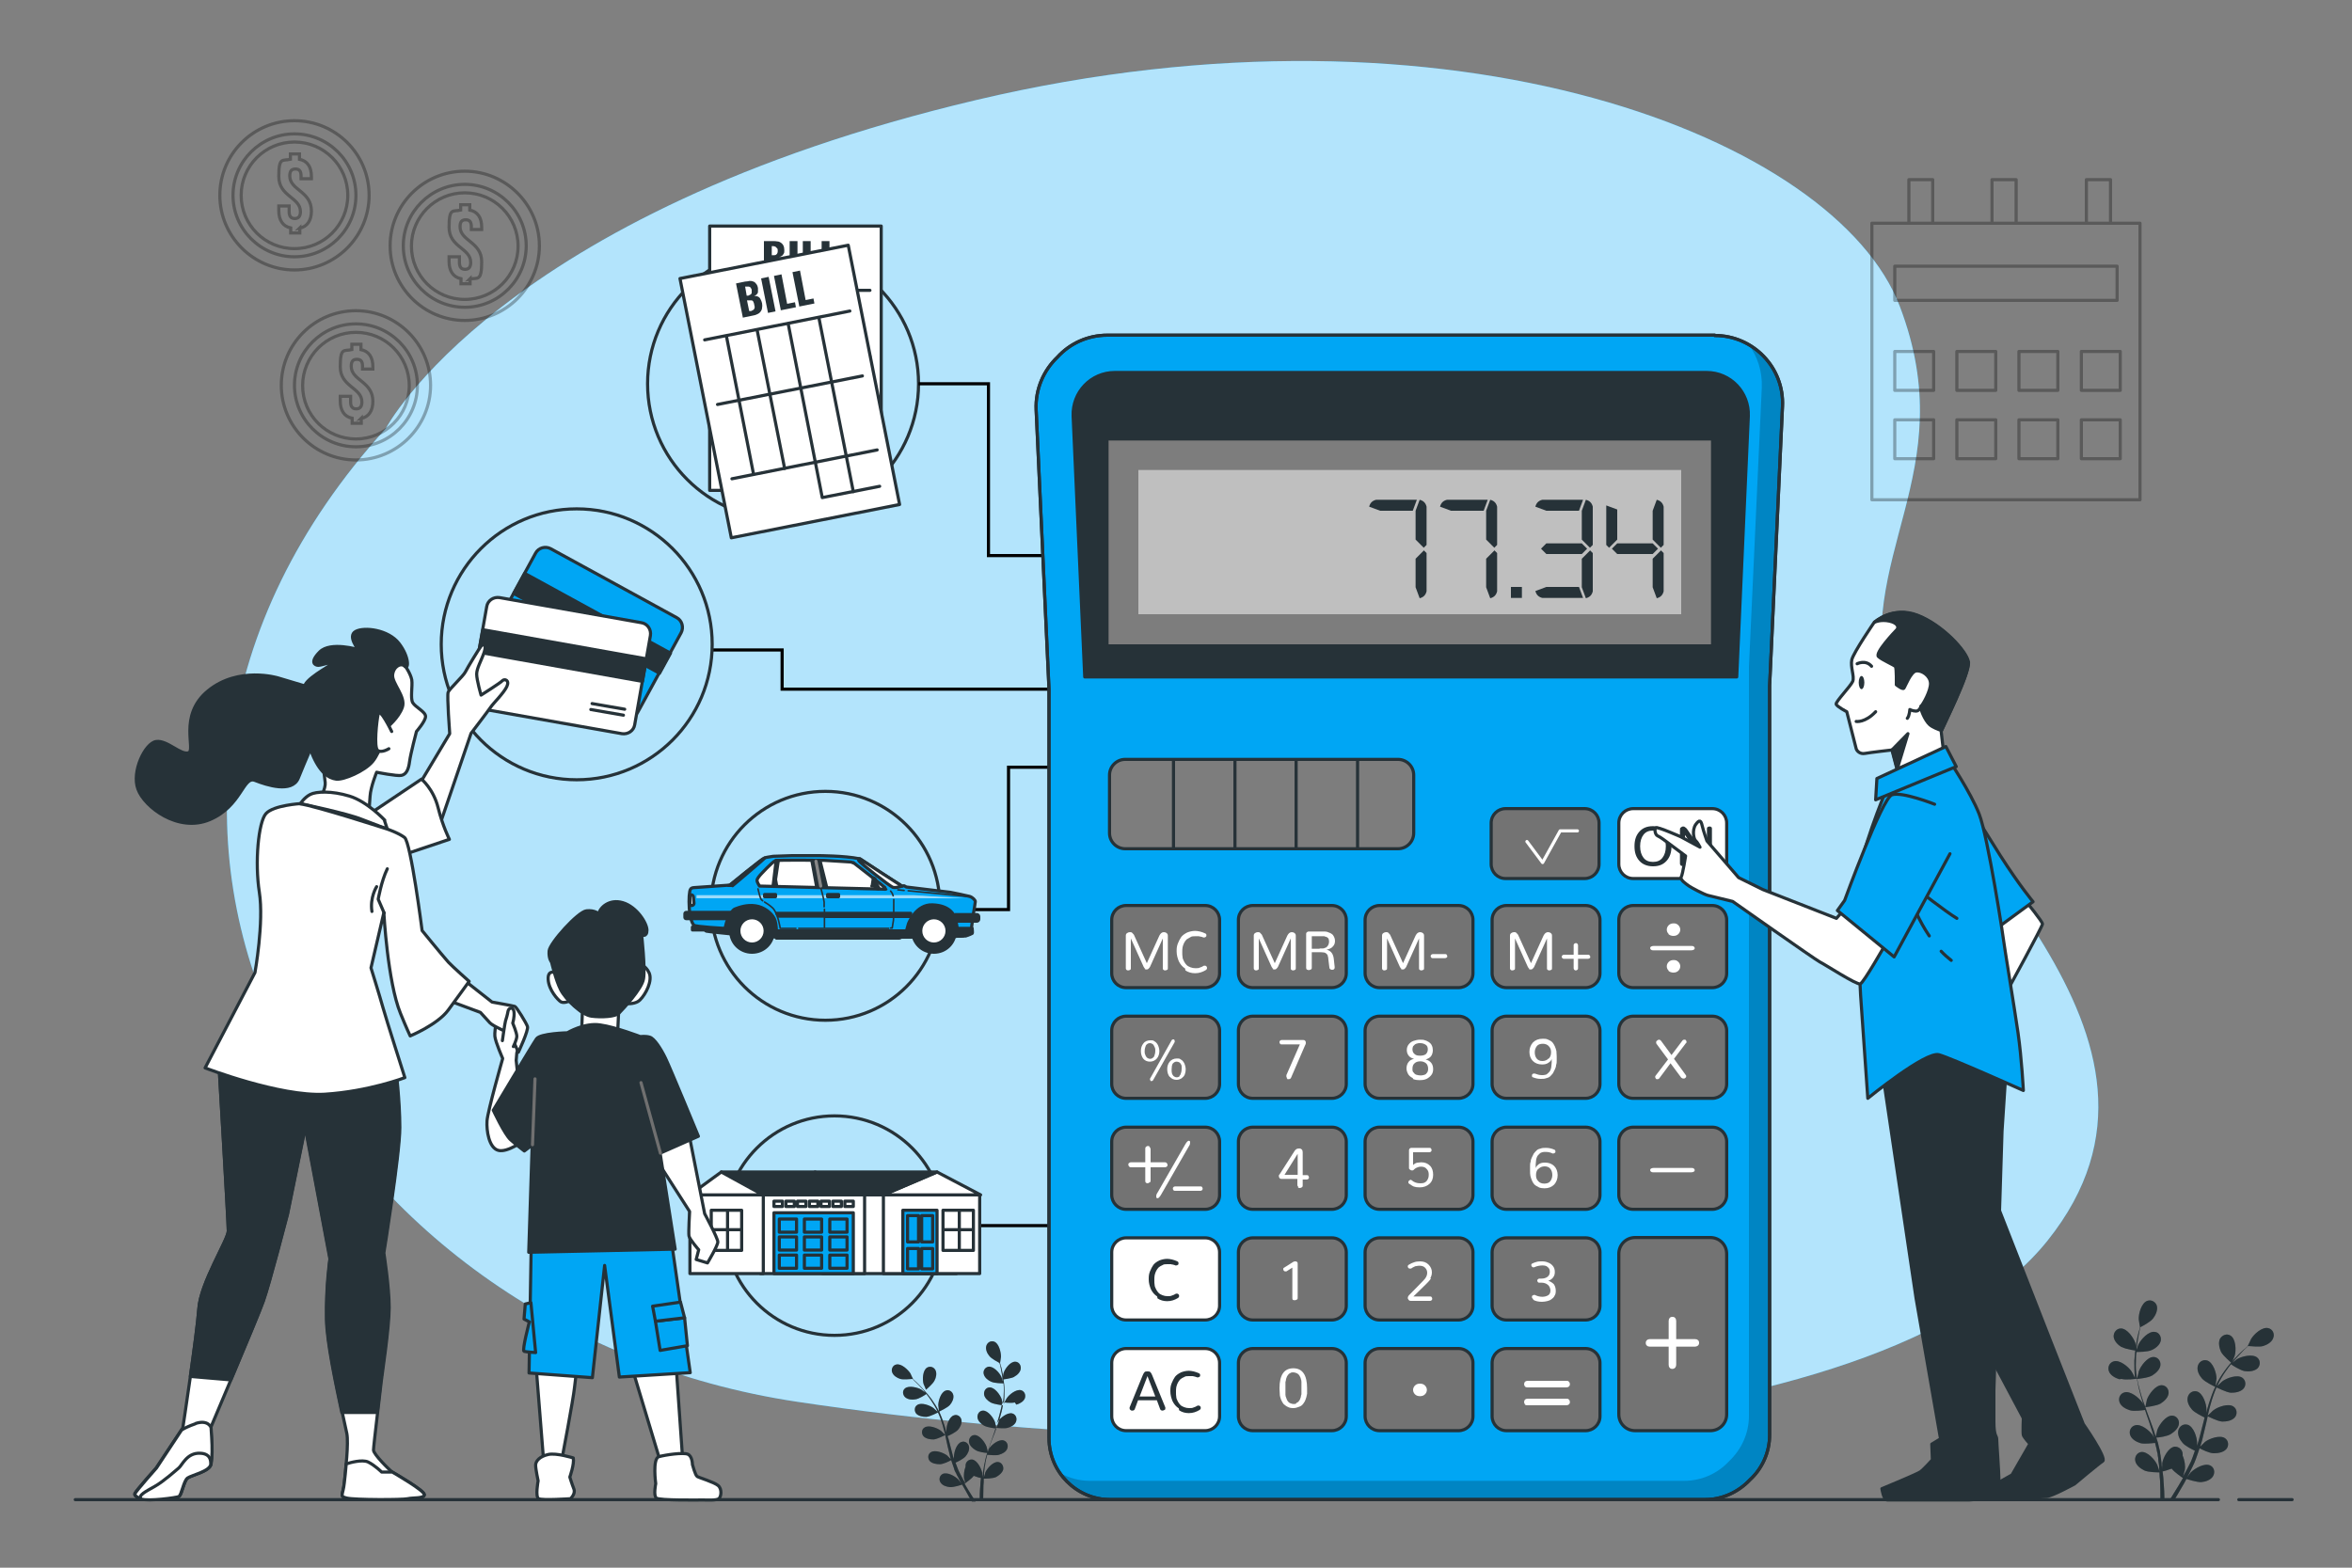 <?xml version="1.0" encoding="UTF-8"?>
<svg id="Layer_1" xmlns="http://www.w3.org/2000/svg" xmlns:xlink="http://www.w3.org/1999/xlink" version="1.1" viewBox="0 0 750 500">
  <rect x="0" y="0" width="750" height="500" fill="#808080" stroke="none"/>
  <!-- Generator: Adobe Illustrator 29.2.1, SVG Export Plug-In . SVG Version: 2.1.0 Build 116)  -->
  <defs>
    <style>
      .st0 {
        stroke-width: 1px;
      }

      .st0, .st1, .st2, .st3, .st4, .st5, .st6, .st7, .st8, .st9, .st10, .st11, .st12, .st13, .st14, .st15, .st16 {
        stroke-linecap: round;
        stroke-linejoin: round;
      }

      .st0, .st1, .st2, .st3, .st4, .st5, .st7, .st8, .st9, .st10, .st11, .st14, .st15 {
        stroke: #263238;
      }

      .st0, .st10, .st17, .st18, .st19 {
        fill: #fff;
      }

      .st1 {
        stroke-width: 1px;
      }

      .st1, .st2, .st3, .st20, .st14, .st21 {
        fill: #263238;
      }

      .st2 {
        stroke-width: 1px;
      }

      .st3, .st9 {
        stroke-width: .5px;
      }

      .st22 {
        opacity: .2;
      }

      .st22, .st21, .st18, .st19 {
        isolation: isolate;
      }

      .st4, .st23 {
        fill: #00a6f4;
      }

      .st5, .st24 {
        fill: #7d7d7d;
      }

      .st6, .st7, .st8, .st9, .st11, .st25, .st12, .st13, .st16 {
        fill: none;
      }

      .st6, .st25 {
        stroke: #000;
      }

      .st7 {
        stroke-width: 1px;
      }

      .st8 {
        stroke-width: 1px;
      }

      .st25 {
        stroke-miterlimit: 10;
      }

      .st26, .st21 {
        opacity: .3;
      }

      .st12 {
        stroke: #878787;
      }

      .st13 {
        stroke: #fff;
      }

      .st27 {
        fill: #bfbfbf;
      }

      .st15 {
        fill: #737373;
      }

      .st16 {
        stroke: #707070;
      }

      .st18 {
        opacity: .7;
      }

      .st19 {
        opacity: .6;
      }
    </style>
  </defs>
  <g id="Background_Simple">
    <g>
      <path class="st23" d="M123,136.7s36.1-68.8,188.3-104.8c152.2-36,274.1,12.3,294.5,65.8,20.4,53.5-15.4,79.8-3.4,125.1,11.9,45.4,103.1,107.2,50.5,172.9-52.6,65.7-246.7,74.2-398.6,51.4C102.5,424.4,9,262.1,123,136.7Z"/>
      <path class="st18" d="M123,136.7s36.1-68.8,188.3-104.8c152.2-36,274.1,12.3,294.5,65.8,20.4,53.5-15.4,79.8-3.4,125.1,11.9,45.4,103.1,107.2,50.5,172.9-52.6,65.7-246.7,74.2-398.6,51.4C102.5,424.4,9,262.1,123,136.7Z"/>
    </g>
  </g>
  <g id="Calendar">
    <g class="st26">
      <rect class="st6" x="596.9" y="71.2" width="85.5" height="88.2"/>
      <rect class="st6" x="604.2" y="84.9" width="70.9" height="10.9"/>
      <g>
        <rect class="st6" x="604.2" y="112.1" width="12.4" height="12.4"/>
        <rect class="st6" x="624" y="112.1" width="12.4" height="12.4"/>
        <rect class="st6" x="643.8" y="112.1" width="12.4" height="12.4"/>
        <rect class="st6" x="663.7" y="112.1" width="12.4" height="12.4"/>
      </g>
      <g>
        <rect class="st6" x="604.2" y="133.9" width="12.4" height="12.4"/>
        <rect class="st6" x="624" y="133.9" width="12.4" height="12.4"/>
        <rect class="st6" x="643.8" y="133.9" width="12.4" height="12.4"/>
        <rect class="st6" x="663.7" y="133.9" width="12.4" height="12.4"/>
      </g>
      <polyline class="st6" points="608.7 71.2 608.7 57.3 616.3 57.3 616.3 70.8"/>
      <polyline class="st6" points="665.3 71.2 665.3 57.3 673 57.3 673 70.8"/>
      <polyline class="st6" points="635.2 71.2 635.2 57.3 642.9 57.3 642.9 70.8"/>
    </g>
  </g>
  <g id="Coins">
    <g>
      <g class="st26">
        <path class="st25" d="M113.5,106c-9.4,0-17,7.6-17,17s7.6,17,17,17,17-7.6,17-17-7.6-17-17-17ZM115.2,133.4v1.6h-2.9v-1.6c-2.5-.5-3.8-2.5-3.8-5.5v-1.5h3.3v1.8c0,1.6.7,2.2,1.8,2.2s1.8-.6,1.8-2.2c0-4.6-6.9-4.8-6.9-11.2s1.2-4.9,3.7-5.5v-1.7h2.9v1.7c2.5.5,3.8,2.4,3.8,5.5v.7h-3.3v-.9c0-1.6-.6-2.2-1.8-2.2s-1.8.6-1.8,2.2c0,4.6,6.9,4.8,6.9,11.2,0,3-1.3,5-3.8,5.5Z"/>
        <path class="st25" d="M113.5,99.1c-13.2,0-23.8,10.7-23.8,23.8s10.7,23.8,23.8,23.8,23.8-10.7,23.8-23.8-10.7-23.8-23.8-23.8ZM113.5,142.5c-10.8,0-19.6-8.8-19.6-19.6s8.8-19.6,19.6-19.6,19.6,8.8,19.6,19.6-8.8,19.6-19.6,19.6Z"/>
      </g>
      <g class="st26">
        <path class="st25" d="M93.9,45.3c-9.4,0-17,7.6-17,17s7.6,17,17,17,17-7.6,17-17-7.6-17-17-17ZM95.6,72.7v1.6h-2.9v-1.6c-2.5-.5-3.8-2.5-3.8-5.5v-1.5h3.3v1.8c0,1.6.7,2.2,1.8,2.2s1.8-.6,1.8-2.2c0-4.6-6.9-4.8-6.9-11.2s1.2-4.9,3.7-5.5v-1.7h2.9v1.7c2.5.5,3.8,2.4,3.8,5.5v.7h-3.3v-.9c0-1.6-.6-2.2-1.8-2.2s-1.8.6-1.8,2.2c0,4.6,6.9,4.8,6.9,11.2,0,3-1.3,5-3.8,5.5Z"/>
        <path class="st25" d="M93.9,38.5c-13.2,0-23.8,10.7-23.8,23.8s10.7,23.8,23.8,23.8,23.8-10.7,23.8-23.8c0-13.2-10.7-23.8-23.8-23.8ZM93.9,81.9c-10.8,0-19.6-8.8-19.6-19.6s8.8-19.6,19.6-19.6,19.6,8.8,19.6,19.6c0,10.8-8.8,19.6-19.6,19.6Z"/>
      </g>
      <g class="st26">
        <path class="st25" d="M148.2,61.5c-9.4,0-17,7.6-17,17s7.6,17,17,17,17-7.6,17-17c0-9.4-7.6-17-17-17ZM149.9,88.9v1.6h-2.9v-1.6c-2.5-.5-3.8-2.5-3.8-5.5v-1.5h3.3v1.8c0,1.6.7,2.2,1.8,2.2s1.8-.6,1.8-2.2c0-4.6-6.9-4.8-6.9-11.2s1.2-4.9,3.7-5.5v-1.7h2.9v1.7c2.5.5,3.8,2.4,3.8,5.5v.7h-3.3v-.9c0-1.6-.6-2.2-1.8-2.2s-1.8.6-1.8,2.2c0,4.6,6.9,4.8,6.9,11.2s-1.3,5-3.8,5.5Z"/>
        <path class="st25" d="M148.2,54.6c-13.2,0-23.8,10.7-23.8,23.8s10.7,23.8,23.8,23.8,23.8-10.7,23.8-23.8-10.7-23.8-23.8-23.8ZM148.2,98c-10.8,0-19.6-8.8-19.6-19.6s8.8-19.6,19.6-19.6,19.6,8.8,19.6,19.6-8.8,19.6-19.6,19.6Z"/>
      </g>
    </g>
  </g>
  <g id="Plants">
    <g>
      <path class="st20" d="M711.6,434.8s.9-2.2,1-2.4c.5-1.7.4-5.3-1.3-6.4-1.2-.8-2.7-.2-3.4,1-.6,1.3-.2,2.9.3,4.1.7,1.4,3.4,3.6,3.4,3.6Z"/>
      <path class="st20" d="M676.6,429.6c1.3.8,4.8,1.2,4.8,1.2,0,0-.5-2.4-.5-2.5-.6-1.7-2.6-4.6-4.6-4.6-1.4,0-2.4,1.3-2.3,2.7.2,1.4,1.4,2.6,2.6,3.3Z"/>
      <path class="st20" d="M676.5,439.8c1.4.4,4.7,0,4.9-.1.3,1.8.7,3.6,1.2,5.4.3,1,.6,2.1,1,3.1-.2-.5-.4-.9-.5-.9-1-1.5-3.8-3.8-5.7-3.2-1.4.4-2,1.9-1.5,3.2.5,1.3,2,2.1,3.3,2.5,1.3.4,4,0,4.8-.1.1.4.3.8.4,1.2.7,1.9,1.3,3.8,1.9,5.7.2.7.4,1.3.6,2-.2-.4-.4-.7-.4-.8-1-1.5-3.8-3.8-5.7-3.2-1.4.4-2,1.9-1.5,3.2.5,1.3,2,2.1,3.3,2.5,1.2.3,3.8,0,4.6-.1.2.7.3,1.4.5,2,0,.5.2.9.3,1.4,0,.5.1.9.2,1.4,0,.9.2,1.8.3,2.6,0,.6,0,1.2.1,1.7-.2-.7-.6-1.9-.7-2.1-.7-1.6-3.1-4.3-5.1-4.1-1.4.2-2.2,1.6-1.9,2.9.3,1.4,1.7,2.4,2.9,3,1.3.6,4.5.6,4.8.6,0,.9.1,1.9.2,2.7.1,2.4.1,4.4.1,6.1h1.3c0-1.6-.1-3.7-.3-6.1,0-1-.2-2-.3-3,.2,0,1.6-.4,2.9-.9.9,1.2,3.3,2.8,3.6,3-.5.8-.9,1.6-1.4,2.4-1.1,1.8-2.1,3.4-2.9,4.7h1.5c.7-1.2,1.5-2.5,2.4-4.1.5-.8,1-1.7,1.5-2.7.4.1,3.3,1.1,4.8,1,1.3-.1,3-.7,3.7-1.9.7-1.2.4-2.8-.9-3.4-1.8-.9-4.9.9-6.2,2.2,0,0-.8,1-1.2,1.6.2-.4.4-.7.6-1.1.4-.8.8-1.6,1.2-2.4.2-.4.4-.8.6-1.3.2-.4.3-.9.5-1.3.4-1,.7-2.1,1.1-3.2.7.4,3.1,1.6,4.5,1.6,1.3,0,3-.2,4-1.3.9-1,.8-2.7-.4-3.5-1.6-1.1-5,.1-6.4,1.2,0,0-1,1-1.5,1.5.2-.7.4-1.3.6-2,.5-1.9.9-3.9,1.4-5.9.1-.6.3-1.2.4-1.8.2.1,3.1,1.6,4.6,1.7,1.3,0,3-.2,4-1.3.9-1,.8-2.7-.4-3.5-1.6-1.1-5,.1-6.4,1.2-.1,0-1.4,1.4-1.8,1.7.3-1.3.6-2.6,1-3.9.5-1.8,1.1-3.5,1.8-5.1.1,0,3.1,1.6,4.6,1.7,1.3,0,3-.2,4-1.3.9-1,.8-2.7-.4-3.5-1.6-1.1-5,.1-6.4,1.2,0,0-1.1,1-1.6,1.5,0,0,0,0,0,0,.8-1.7,1.7-3.3,2.7-4.7.6-.8,1.1-1.6,1.7-2.3.5.4,2.9,1.9,4.3,2.2,1.3.2,3,.1,4.1-.8,1-.9,1.1-2.6,0-3.5-1.5-1.3-5-.4-6.5.5,0,0-.9.7-1.4,1.1.3-.3.5-.7.8-1,1-1.1,2-2.1,2.8-3,.5-.5,1-.9,1.4-1.3.7,0,3.5.4,4.8,0,1.3-.4,2.8-1.3,3.2-2.6.5-1.3-.2-2.8-1.6-3.1-1.9-.5-4.6,1.9-5.5,3.5,0,.1-1.1,2.3-1.1,2.3,0,0,0,0,0,0-.4.4-.9.8-1.4,1.2-.9.8-1.9,1.8-2.9,2.9-1,1.1-2.1,2.4-3.1,3.8-1,1.4-2,3-2.8,4.7,0,0,0,0,0,0,0-.6.3-2.2.3-2.3,0-1.8-1.1-5.2-3-5.8-1.4-.4-2.7.5-3,1.9-.3,1.4.5,2.9,1.4,3.9,1,1.1,3.9,2.5,4.2,2.6-.8,1.6-1.4,3.4-2,5.2-.3,1-.6,2.1-.9,3.1,0-.5.1-1,.1-1,0-1.8-1.1-5.2-3-5.8-1.4-.4-2.7.5-3,1.9-.3,1.4.5,2.9,1.4,3.9.9,1,3.4,2.2,4,2.5-.1.4-.2.8-.3,1.2-.5,2-1,3.9-1.5,5.8-.2.7-.4,1.3-.6,2,0-.4,0-.8,0-.9,0-1.8-1.1-5.2-3-5.8-1.4-.4-2.7.5-3,1.9-.3,1.4.5,2.9,1.4,3.9.8,1,3.1,2.1,3.9,2.5-.2.7-.5,1.3-.7,2-.2.4-.3.9-.5,1.3-.2.4-.4.8-.6,1.2-.4.8-.8,1.6-1.2,2.3-.3.5-.6,1-.8,1.5.2-.7.5-2,.6-2.1.2-1.2,0-3.1-.7-4.6,0-.2,0-.3,0-.5,0-1.4-1.2-2.5-2.6-2.4-2,.3-3.6,3.5-3.9,5.2,0,.1,0,1.2-.1,2,0-.4,0-.8-.1-1.3,0-.9-.2-1.7-.3-2.7,0-.4-.2-.9-.2-1.4,0-.5-.2-.9-.3-1.4-.2-1.1-.5-2.2-.9-3.3.8,0,3.5-.4,4.6-1.1,1.1-.7,2.4-1.8,2.6-3.2.2-1.4-.8-2.7-2.2-2.7-2,0-4.1,2.9-4.7,4.6,0,.1-.3,1.4-.5,2.1-.2-.7-.4-1.3-.6-2-.7-1.9-1.4-3.8-2.1-5.7-.2-.6-.4-1.2-.6-1.7.3,0,3.5-.4,4.8-1.1,1.1-.7,2.4-1.8,2.6-3.2.2-1.4-.8-2.7-2.2-2.7-2,0-4.1,2.9-4.7,4.6,0,.1-.4,1.9-.5,2.4-.5-1.3-.9-2.5-1.3-3.8-.5-1.8-1-3.5-1.3-5.2.1,0,3.5-.3,4.8-1.1,1.1-.7,2.4-1.8,2.6-3.2.2-1.4-.8-2.7-2.2-2.7-2,0-4.1,2.9-4.7,4.6,0,.1-.3,1.5-.5,2.1,0,0,0,0-.1,0-.3-1.9-.4-3.7-.3-5.4,0-1,0-1.9.2-2.9.6,0,3.5,0,4.8-.6,1.2-.5,2.6-1.6,2.9-2.9.3-1.3-.5-2.8-1.9-2.9-2-.3-4.4,2.4-5.2,4,0,0-.4,1-.6,1.7,0-.4,0-.8.1-1.2.2-1.5.5-2.9.7-4.1.1-.7.3-1.3.4-1.9.6-.3,3.1-1.6,4-2.7.8-1,1.6-2.6,1.3-4-.3-1.3-1.7-2.2-3.1-1.7-1.9.7-2.8,4.2-2.7,5.9,0,.2.4,2.5.4,2.5,0,0,0,0,0,0-.1.5-.3,1.1-.5,1.8-.3,1.2-.6,2.6-.8,4-.2,1.5-.4,3.1-.5,4.9,0,1.7,0,3.6.2,5.5,0,0,0,0,0,0-.2-.5-1-2-1.1-2.1-1-1.5-3.8-3.8-5.7-3.2-1.4.4-2,1.9-1.5,3.2.5,1.3,2,2.1,3.3,2.5Z"/>
      <path class="st21" d="M676.6,429.6c1.3.8,4.8,1.2,4.8,1.2,0,0-.5-2.4-.5-2.5-.6-1.7-2.6-4.6-4.6-4.6-1.4,0-2.4,1.3-2.3,2.7.2,1.4,1.4,2.6,2.6,3.3Z"/>
      <path class="st21" d="M711.6,434.8s.9-2.2,1-2.4c.5-1.7.4-5.3-1.3-6.4-1.2-.8-2.7-.2-3.4,1-.6,1.3-.2,2.9.3,4.1.7,1.4,3.4,3.6,3.4,3.6Z"/>
      <path class="st21" d="M676.5,439.8c1.4.4,4.7,0,4.9-.1.3,1.8.7,3.6,1.2,5.4.3,1,.6,2.1,1,3.1-.2-.5-.4-.9-.5-.9-1-1.5-3.8-3.8-5.7-3.2-1.4.4-2,1.9-1.5,3.2.5,1.3,2,2.1,3.3,2.5,1.3.4,4,0,4.8-.1.1.4.3.8.4,1.2.7,1.9,1.3,3.8,1.9,5.7.2.7.4,1.3.6,2-.2-.4-.4-.7-.4-.8-1-1.5-3.8-3.8-5.7-3.2-1.4.4-2,1.9-1.5,3.2.5,1.3,2,2.1,3.3,2.5,1.2.3,3.8,0,4.6-.1.2.7.3,1.4.5,2,0,.5.2.9.3,1.4,0,.5.1.9.2,1.4,0,.9.2,1.8.3,2.6,0,.6,0,1.2.1,1.7-.2-.7-.6-1.9-.7-2.1-.7-1.6-3.1-4.3-5.1-4.1-1.4.2-2.2,1.6-1.9,2.9.3,1.4,1.7,2.4,2.9,3,1.3.6,4.5.6,4.8.6,0,.9.1,1.9.2,2.7.1,2.4.1,4.4.1,6.1h1.3c0-1.6-.1-3.7-.3-6.1,0-1-.2-2-.3-3,.2,0,1.6-.4,2.9-.9.9,1.2,3.3,2.8,3.6,3-.5.8-.9,1.6-1.4,2.4-1.1,1.8-2.1,3.4-2.9,4.7h1.5c.7-1.2,1.5-2.5,2.4-4.1.5-.8,1-1.7,1.5-2.7.4.1,3.3,1.1,4.8,1,1.3-.1,3-.7,3.7-1.9.7-1.2.4-2.8-.9-3.4-1.8-.9-4.9.9-6.2,2.2,0,0-.8,1-1.2,1.6.2-.4.4-.7.6-1.1.4-.8.8-1.6,1.2-2.4.2-.4.4-.8.6-1.3.2-.4.3-.9.5-1.3.4-1,.7-2.1,1.1-3.2.7.4,3.1,1.6,4.5,1.6,1.3,0,3-.2,4-1.3.9-1,.8-2.7-.4-3.5-1.6-1.1-5,.1-6.4,1.2,0,0-1,1-1.5,1.5.2-.7.4-1.3.6-2,.5-1.9.9-3.9,1.4-5.9.1-.6.3-1.2.4-1.8.2.1,3.1,1.6,4.6,1.7,1.3,0,3-.2,4-1.3.9-1,.8-2.7-.4-3.5-1.6-1.1-5,.1-6.4,1.2-.1,0-1.4,1.4-1.8,1.7.3-1.3.6-2.6,1-3.9.5-1.8,1.1-3.5,1.8-5.1.1,0,3.1,1.6,4.6,1.7,1.3,0,3-.2,4-1.3.9-1,.8-2.7-.4-3.5-1.6-1.1-5,.1-6.4,1.2,0,0-1.1,1-1.6,1.5,0,0,0,0,0,0,.8-1.7,1.7-3.3,2.7-4.7.6-.8,1.1-1.6,1.7-2.3.5.4,2.9,1.9,4.3,2.2,1.3.2,3,.1,4.1-.8,1-.9,1.1-2.6,0-3.5-1.5-1.3-5-.4-6.5.5,0,0-.9.7-1.4,1.1.3-.3.5-.7.8-1,1-1.1,2-2.1,2.8-3,.5-.5,1-.9,1.4-1.3.7,0,3.5.4,4.8,0,1.3-.4,2.8-1.3,3.2-2.6.5-1.3-.2-2.8-1.6-3.1-1.9-.5-4.6,1.9-5.5,3.5,0,.1-1.1,2.3-1.1,2.3,0,0,0,0,0,0-.4.4-.9.8-1.4,1.2-.9.8-1.9,1.8-2.9,2.9-1,1.1-2.1,2.4-3.1,3.8-1,1.4-2,3-2.8,4.7,0,0,0,0,0,0,0-.6.3-2.2.3-2.3,0-1.8-1.1-5.2-3-5.8-1.4-.4-2.7.5-3,1.9-.3,1.4.5,2.9,1.4,3.9,1,1.1,3.9,2.5,4.2,2.6-.8,1.6-1.4,3.4-2,5.2-.3,1-.6,2.1-.9,3.1,0-.5.1-1,.1-1,0-1.8-1.1-5.2-3-5.8-1.4-.4-2.7.5-3,1.9-.3,1.4.5,2.9,1.4,3.9.9,1,3.4,2.2,4,2.5-.1.4-.2.8-.3,1.2-.5,2-1,3.9-1.5,5.8-.2.7-.4,1.3-.6,2,0-.4,0-.8,0-.9,0-1.8-1.1-5.2-3-5.8-1.4-.4-2.7.5-3,1.9-.3,1.4.5,2.9,1.4,3.9.8,1,3.1,2.1,3.9,2.5-.2.7-.5,1.3-.7,2-.2.4-.3.9-.5,1.3-.2.4-.4.8-.6,1.2-.4.8-.8,1.6-1.2,2.3-.3.5-.6,1-.8,1.5.2-.7.5-2,.6-2.1.2-1.2,0-3.1-.7-4.6,0-.2,0-.3,0-.5,0-1.4-1.2-2.5-2.6-2.4-2,.3-3.6,3.5-3.9,5.2,0,.1,0,1.2-.1,2,0-.4,0-.8-.1-1.3,0-.9-.2-1.7-.3-2.7,0-.4-.2-.9-.2-1.4,0-.5-.2-.9-.3-1.4-.2-1.1-.5-2.2-.9-3.3.8,0,3.5-.4,4.6-1.1,1.1-.7,2.4-1.8,2.6-3.2.2-1.4-.8-2.7-2.2-2.7-2,0-4.1,2.9-4.7,4.6,0,.1-.3,1.4-.5,2.1-.2-.7-.4-1.3-.6-2-.7-1.9-1.4-3.8-2.1-5.7-.2-.6-.4-1.2-.6-1.7.3,0,3.5-.4,4.8-1.1,1.1-.7,2.4-1.8,2.6-3.2.2-1.4-.8-2.7-2.2-2.7-2,0-4.1,2.9-4.7,4.6,0,.1-.4,1.9-.5,2.4-.5-1.3-.9-2.5-1.3-3.8-.5-1.8-1-3.5-1.3-5.2.1,0,3.5-.3,4.8-1.1,1.1-.7,2.4-1.8,2.6-3.2.2-1.4-.8-2.7-2.2-2.7-2,0-4.1,2.9-4.7,4.6,0,.1-.3,1.5-.5,2.1,0,0,0,0-.1,0-.3-1.9-.4-3.7-.3-5.4,0-1,0-1.9.2-2.9.6,0,3.5,0,4.8-.6,1.2-.5,2.6-1.6,2.9-2.9.3-1.3-.5-2.8-1.9-2.9-2-.3-4.4,2.4-5.2,4,0,0-.4,1-.6,1.7,0-.4,0-.8.1-1.2.2-1.5.5-2.9.7-4.1.1-.7.3-1.3.4-1.9.6-.3,3.1-1.6,4-2.7.8-1,1.6-2.6,1.3-4-.3-1.3-1.7-2.2-3.1-1.7-1.9.7-2.8,4.2-2.7,5.9,0,.2.4,2.5.4,2.5,0,0,0,0,0,0-.1.5-.3,1.1-.5,1.8-.3,1.2-.6,2.6-.8,4-.2,1.5-.4,3.1-.5,4.9,0,1.7,0,3.6.2,5.5,0,0,0,0,0,0-.2-.5-1-2-1.1-2.1-1-1.5-3.8-3.8-5.7-3.2-1.4.4-2,1.9-1.5,3.2.5,1.3,2,2.1,3.3,2.5Z"/>
    </g>
    <g>
      <path class="st20" d="M295.3,443.3s-.7-1.8-.8-1.9c-.4-1.4-.3-4.3,1.1-5.2,1-.6,2.2-.2,2.7.8.5,1,.2,2.4-.3,3.3-.5,1.1-2.7,2.9-2.7,2.9Z"/>
      <path class="st20" d="M323.5,439.1c-1.1.6-3.9.9-3.9.9,0,0,.4-1.9.4-2,.4-1.4,2.1-3.7,3.7-3.7,1.2,0,1.9,1.1,1.8,2.2-.1,1.1-1.1,2.1-2.1,2.6Z"/>
      <path class="st20" d="M323.6,447.3c-1.2.3-3.7,0-4-.1-.2,1.4-.6,2.9-1,4.4-.2.8-.5,1.7-.8,2.5.2-.4.4-.7.4-.7.8-1.2,3-3,4.6-2.6,1.1.3,1.6,1.5,1.2,2.6-.4,1.1-1.6,1.7-2.7,2-1,.3-3.3,0-3.8,0-.1.3-.2.6-.3,1-.5,1.5-1.1,3.1-1.6,4.6-.2.5-.3,1.1-.5,1.6.2-.3.3-.6.3-.6.8-1.2,3-3,4.6-2.6,1.1.3,1.6,1.5,1.2,2.6-.4,1.1-1.6,1.7-2.7,2-1,.3-3,0-3.7,0-.1.5-.3,1.1-.4,1.6,0,.4-.2.7-.2,1.1,0,.4-.1.7-.2,1.1,0,.7-.2,1.4-.2,2.1,0,.5,0,.9-.1,1.4.2-.5.5-1.6.5-1.7.6-1.3,2.5-3.5,4.1-3.3,1.1.1,1.8,1.3,1.6,2.4-.3,1.1-1.4,1.9-2.3,2.4-1.1.5-3.6.5-3.9.5,0,.8,0,1.5-.1,2.2,0,1.9-.1,3.6-.1,4.9h-1.1c0-1.3,0-3,.2-4.9,0-.8.1-1.6.2-2.4-.2,0-1.3-.3-2.3-.7-.7,1-2.7,2.3-2.9,2.5.4.7.7,1.3,1.1,1.9.9,1.5,1.7,2.7,2.4,3.8h-1.2c-.6-.9-1.2-2-1.9-3.3-.4-.7-.8-1.4-1.2-2.1-.3.1-2.7.9-3.9.8-1.1-.1-2.4-.5-3-1.5-.6-.9-.3-2.2.7-2.7,1.4-.7,4,.7,5,1.8,0,0,.6.8,1,1.3-.2-.3-.3-.6-.5-.9-.3-.6-.6-1.3-1-1.9-.1-.3-.3-.7-.5-1-.2-.3-.3-.7-.4-1.1-.3-.8-.6-1.7-.9-2.6-.5.3-2.5,1.3-3.6,1.3-1.1,0-2.4-.2-3.2-1-.7-.8-.7-2.2.3-2.8,1.3-.9,4,.1,5.2,1,0,0,.8.8,1.2,1.2-.2-.5-.3-1.1-.4-1.6-.4-1.6-.8-3.1-1.1-4.7-.1-.5-.2-1-.3-1.4-.2.1-2.5,1.3-3.7,1.4-1.1,0-2.4-.2-3.2-1-.7-.8-.7-2.2.3-2.8,1.3-.9,4,.1,5.2,1,0,0,1.2,1.1,1.4,1.4-.3-1.1-.5-2.1-.8-3.1-.4-1.4-.9-2.8-1.5-4.1,0,0-2.5,1.3-3.7,1.4-1.1,0-2.4-.2-3.2-1-.7-.8-.7-2.2.3-2.8,1.3-.9,4,.1,5.2,1,0,0,.9.8,1.3,1.2,0,0,0,0,0,0-.6-1.4-1.4-2.6-2.2-3.8-.5-.7-.9-1.3-1.4-1.9-.4.3-2.4,1.6-3.5,1.7-1.1.2-2.4.1-3.3-.7-.8-.8-.9-2.1,0-2.8,1.2-1,4-.3,5.2.4,0,0,.7.5,1.2.9-.2-.3-.4-.5-.6-.8-.8-.9-1.6-1.7-2.3-2.4-.4-.4-.8-.7-1.1-1.1-.6,0-2.8.3-3.9,0-1-.3-2.2-1-2.6-2.1-.4-1,.2-2.3,1.3-2.5,1.6-.4,3.7,1.6,4.5,2.8,0,.1.9,1.9.9,1.9,0,0,0,0,0,0,.3.3.7.6,1.1,1,.7.7,1.5,1.5,2.3,2.4.8.9,1.7,1.9,2.5,3,.8,1.1,1.6,2.4,2.3,3.8,0,0,0,0,0,0,0-.5-.2-1.8-.2-1.9,0-1.4.8-4.2,2.4-4.7,1.1-.4,2.2.4,2.4,1.5.2,1.1-.4,2.3-1.1,3.1-.8.9-3.2,2-3.4,2.1.6,1.3,1.1,2.7,1.6,4.2.3.8.5,1.7.7,2.5,0-.4,0-.8,0-.8,0-1.4.8-4.2,2.4-4.7,1.1-.4,2.2.4,2.4,1.5.2,1.1-.4,2.3-1.1,3.1-.7.8-2.7,1.8-3.3,2,0,.3.2.7.3,1,.4,1.6.8,3.1,1.2,4.7.1.5.3,1.1.5,1.6,0-.4,0-.7,0-.7,0-1.4.8-4.2,2.4-4.7,1.1-.4,2.2.4,2.4,1.5.2,1.1-.4,2.3-1.1,3.1-.7.8-2.5,1.7-3.2,2,.2.5.4,1.1.6,1.6.1.3.3.7.4,1,.2.3.3.7.5,1,.3.6.7,1.3,1,1.9.2.4.5.8.7,1.2-.2-.5-.4-1.6-.5-1.7-.1-.9,0-2.5.5-3.7,0-.1,0-.3,0-.4,0-1.1,1-2,2.1-1.9,1.6.2,2.9,2.8,3.2,4.2,0,0,0,1,.1,1.6,0-.3,0-.7.1-1,0-.7.2-1.4.3-2.1,0-.4.1-.7.2-1.1,0-.4.2-.7.2-1.1.2-.9.4-1.7.7-2.6-.6,0-2.8-.3-3.7-.9-.9-.5-2-1.5-2.1-2.6-.1-1.1.6-2.2,1.8-2.2,1.6,0,3.3,2.3,3.8,3.7,0,0,.3,1.1.4,1.7.2-.5.3-1,.5-1.6.5-1.5,1.1-3,1.7-4.5.2-.5.3-.9.5-1.4-.2,0-2.8-.3-3.9-.9-.9-.5-2-1.5-2.1-2.6-.1-1.1.6-2.2,1.8-2.2,1.6,0,3.3,2.3,3.8,3.7,0,.1.4,1.6.4,1.9.4-1,.7-2,1.1-3.1.4-1.4.8-2.8,1-4.2-.1,0-2.8-.3-3.9-.9-.9-.5-2-1.5-2.1-2.6-.1-1.1.6-2.2,1.8-2.2,1.6,0,3.3,2.3,3.8,3.7,0,0,.3,1.2.4,1.7,0,0,0,0,0,0,.2-1.5.3-3,.3-4.4,0-.8,0-1.6-.1-2.3-.5,0-2.8,0-3.9-.5-1-.4-2.1-1.3-2.4-2.4-.3-1.1.4-2.2,1.5-2.4,1.6-.2,3.5,1.9,4.1,3.2,0,0,.3.8.5,1.4,0-.3,0-.7-.1-1-.2-1.2-.4-2.3-.6-3.3-.1-.5-.2-1-.4-1.5-.5-.3-2.5-1.3-3.2-2.2-.7-.8-1.3-2.1-1-3.2.3-1.1,1.4-1.8,2.5-1.4,1.5.5,2.2,3.3,2.2,4.8,0,.1-.3,2.1-.3,2,0,0,0,0,0,0,.1.4.2.9.4,1.4.2,1,.5,2.1.6,3.3.2,1.2.4,2.5.4,3.9,0,1.4,0,2.9-.2,4.4,0,0,0,0,0,0,.2-.4.8-1.6.9-1.7.8-1.2,3-3,4.6-2.6,1.1.3,1.6,1.5,1.2,2.6-.4,1-1.6,1.7-2.7,2Z"/>
      <path class="st21" d="M323.5,439.1c-1.1.6-3.9.9-3.9.9,0,0,.4-1.9.4-2,.4-1.4,2.1-3.7,3.7-3.7,1.2,0,1.9,1.1,1.8,2.2-.1,1.1-1.1,2.1-2.1,2.6Z"/>
      <path class="st21" d="M295.3,443.3s-.7-1.8-.8-1.9c-.4-1.4-.3-4.3,1.1-5.2,1-.6,2.2-.2,2.7.8.5,1,.2,2.4-.3,3.3-.5,1.1-2.7,2.9-2.7,2.9Z"/>
      <path class="st21" d="M323.6,447.3c-1.2.3-3.7,0-4-.1-.2,1.4-.6,2.9-1,4.4-.2.8-.5,1.7-.8,2.5.2-.4.4-.7.4-.7.8-1.2,3-3,4.6-2.6,1.1.3,1.6,1.5,1.2,2.6-.4,1.1-1.6,1.7-2.7,2-1,.3-3.3,0-3.8,0-.1.3-.2.6-.3,1-.5,1.5-1.1,3.1-1.6,4.6-.2.5-.3,1.1-.5,1.6.2-.3.3-.6.3-.6.8-1.2,3-3,4.6-2.6,1.1.3,1.6,1.5,1.2,2.6-.4,1.1-1.6,1.7-2.7,2-1,.3-3,0-3.7,0-.1.5-.3,1.1-.4,1.6,0,.4-.2.7-.2,1.1,0,.4-.1.7-.2,1.1,0,.7-.2,1.4-.2,2.1,0,.5,0,.9-.1,1.4.2-.5.5-1.6.5-1.7.6-1.3,2.5-3.5,4.1-3.3,1.1.1,1.8,1.3,1.6,2.4-.3,1.1-1.4,1.9-2.3,2.4-1.1.5-3.6.5-3.9.5,0,.8,0,1.5-.1,2.2,0,1.9-.1,3.6-.1,4.9h-1.1c0-1.3,0-3,.2-4.9,0-.8.1-1.6.2-2.4-.2,0-1.3-.3-2.3-.7-.7,1-2.7,2.3-2.9,2.5.4.7.7,1.3,1.1,1.9.9,1.5,1.7,2.7,2.4,3.8h-1.2c-.6-.9-1.2-2-1.9-3.3-.4-.7-.8-1.4-1.2-2.1-.3.1-2.7.9-3.9.8-1.1-.1-2.4-.5-3-1.5-.6-.9-.3-2.2.7-2.7,1.4-.7,4,.7,5,1.8,0,0,.6.8,1,1.3-.2-.3-.3-.6-.5-.9-.3-.6-.6-1.3-1-1.9-.1-.3-.3-.7-.5-1-.2-.3-.3-.7-.4-1.1-.3-.8-.6-1.7-.9-2.6-.5.3-2.5,1.3-3.6,1.3-1.1,0-2.4-.2-3.2-1-.7-.8-.7-2.2.3-2.8,1.3-.9,4,.1,5.2,1,0,0,.8.8,1.2,1.2-.2-.5-.3-1.1-.4-1.6-.4-1.6-.8-3.1-1.1-4.7-.1-.5-.2-1-.3-1.4-.2.1-2.5,1.3-3.7,1.4-1.1,0-2.4-.2-3.2-1-.7-.8-.7-2.2.3-2.8,1.3-.9,4,.1,5.2,1,0,0,1.2,1.1,1.4,1.4-.3-1.1-.5-2.1-.8-3.1-.4-1.4-.9-2.8-1.5-4.1,0,0-2.5,1.3-3.7,1.4-1.1,0-2.4-.2-3.2-1-.7-.8-.7-2.2.3-2.8,1.3-.9,4,.1,5.2,1,0,0,.9.8,1.3,1.2,0,0,0,0,0,0-.6-1.4-1.4-2.6-2.2-3.8-.5-.7-.9-1.3-1.4-1.9-.4.3-2.4,1.6-3.5,1.7-1.1.2-2.4.1-3.3-.7-.8-.8-.9-2.1,0-2.8,1.2-1,4-.3,5.2.4,0,0,.7.5,1.2.9-.2-.3-.4-.5-.6-.8-.8-.9-1.6-1.7-2.3-2.4-.4-.4-.8-.7-1.1-1.1-.6,0-2.8.3-3.9,0-1-.3-2.2-1-2.6-2.1-.4-1,.2-2.3,1.3-2.5,1.6-.4,3.7,1.6,4.5,2.8,0,.1.9,1.9.9,1.9,0,0,0,0,0,0,.3.3.7.6,1.1,1,.7.7,1.5,1.5,2.3,2.4.8.9,1.7,1.9,2.5,3,.8,1.1,1.6,2.4,2.3,3.8,0,0,0,0,0,0,0-.5-.2-1.8-.2-1.9,0-1.4.8-4.2,2.4-4.7,1.1-.4,2.2.4,2.4,1.5.2,1.1-.4,2.3-1.1,3.1-.8.9-3.2,2-3.4,2.1.6,1.3,1.1,2.7,1.6,4.2.3.8.5,1.7.7,2.5,0-.4,0-.8,0-.8,0-1.4.8-4.2,2.4-4.7,1.1-.4,2.2.4,2.4,1.5.2,1.1-.4,2.3-1.1,3.1-.7.8-2.7,1.8-3.3,2,0,.3.2.7.3,1,.4,1.6.8,3.1,1.2,4.7.1.5.3,1.1.5,1.6,0-.4,0-.7,0-.7,0-1.4.8-4.2,2.4-4.7,1.1-.4,2.2.4,2.4,1.5.2,1.1-.4,2.3-1.1,3.1-.7.8-2.5,1.7-3.2,2,.2.5.4,1.1.6,1.6.1.3.3.7.4,1,.2.3.3.7.5,1,.3.6.7,1.3,1,1.9.2.4.5.8.7,1.2-.2-.5-.4-1.6-.5-1.7-.1-.9,0-2.5.5-3.7,0-.1,0-.3,0-.4,0-1.1,1-2,2.1-1.9,1.6.2,2.9,2.8,3.2,4.2,0,0,0,1,.1,1.6,0-.3,0-.7.1-1,0-.7.2-1.4.3-2.1,0-.4.1-.7.2-1.1,0-.4.2-.7.2-1.1.2-.9.4-1.7.7-2.6-.6,0-2.8-.3-3.7-.9-.9-.5-2-1.5-2.1-2.6-.1-1.1.6-2.2,1.8-2.2,1.6,0,3.3,2.3,3.8,3.7,0,0,.3,1.1.4,1.7.2-.5.3-1,.5-1.6.5-1.5,1.1-3,1.7-4.5.2-.5.3-.9.5-1.4-.2,0-2.8-.3-3.9-.9-.9-.5-2-1.5-2.1-2.6-.1-1.1.6-2.2,1.8-2.2,1.6,0,3.3,2.3,3.8,3.7,0,.1.4,1.6.4,1.9.4-1,.7-2,1.1-3.1.4-1.4.8-2.8,1-4.2-.1,0-2.8-.3-3.9-.9-.9-.5-2-1.5-2.1-2.6-.1-1.1.6-2.2,1.8-2.2,1.6,0,3.3,2.3,3.8,3.7,0,0,.3,1.2.4,1.7,0,0,0,0,0,0,.2-1.5.3-3,.3-4.4,0-.8,0-1.6-.1-2.3-.5,0-2.8,0-3.9-.5-1-.4-2.1-1.3-2.4-2.4-.3-1.1.4-2.2,1.5-2.4,1.6-.2,3.5,1.9,4.1,3.2,0,0,.3.8.5,1.4,0-.3,0-.7-.1-1-.2-1.2-.4-2.3-.6-3.3-.1-.5-.2-1-.4-1.5-.5-.3-2.5-1.3-3.2-2.2-.7-.8-1.3-2.1-1-3.2.3-1.1,1.4-1.8,2.5-1.4,1.5.5,2.2,3.3,2.2,4.8,0,.1-.3,2.1-.3,2,0,0,0,0,0,0,.1.4.2.9.4,1.4.2,1,.5,2.1.6,3.3.2,1.2.4,2.5.4,3.9,0,1.4,0,2.9-.2,4.4,0,0,0,0,0,0,.2-.4.8-1.6.9-1.7.8-1.2,3-3,4.6-2.6,1.1.3,1.6,1.5,1.2,2.6-.4,1-1.6,1.7-2.7,2Z"/>
    </g>
  </g>
  <g id="House">
    <g>
      <circle class="st11" cx="266.1" cy="390.9" r="35"/>
      <line class="st25" x1="301.1" y1="390.9" x2="336.9" y2="390.9"/>
    </g>
    <g>
      <rect class="st10" x="262.3" y="381.1" width="42.7" height="25.1"/>
      <rect class="st10" x="242.5" y="381.1" width="33.2" height="25.1"/>
      <rect class="st10" x="220" y="381.1" width="23.4" height="25.1"/>
      <rect class="st10" x="281.7" y="381.1" width="30.7" height="25.1"/>
      <rect class="st4" x="287.9" y="386" width="10.9" height="20.2"/>
      <polygon class="st10" points="281.7 381.1 298.8 373.8 312.7 381.1 281.7 381.1"/>
      <polygon class="st14" points="298.8 373.8 259.9 373.8 275.7 381.1 281.7 381.1 298.8 373.8"/>
      <polygon class="st14" points="259.9 373.8 230 373.8 230 381.1 275.7 381.1 259.9 373.8"/>
      <polygon class="st10" points="230 373.8 220 381.1 230 381.1 236.3 381.1 243.3 381.1 230 373.8"/>
      <g>
        <rect class="st10" x="246.8" y="383.1" width="2.7" height="1.7"/>
        <rect class="st10" x="250.6" y="383.1" width="2.7" height="1.7"/>
        <rect class="st10" x="254.3" y="383.1" width="2.7" height="1.7"/>
        <rect class="st10" x="258.1" y="383.1" width="2.7" height="1.7"/>
        <rect class="st10" x="261.8" y="383.1" width="2.7" height="1.7"/>
        <rect class="st10" x="265.6" y="383.1" width="2.7" height="1.7"/>
        <rect class="st10" x="269.4" y="383.1" width="2.7" height="1.7"/>
      </g>
      <g>
        <rect class="st4" x="246.8" y="386.8" width="25.3" height="19.4"/>
        <g>
          <rect class="st11" x="248.5" y="388.8" width="5.5" height="4.2"/>
          <rect class="st11" x="256.5" y="388.8" width="5.5" height="4.2"/>
          <rect class="st11" x="264.6" y="388.8" width="5.5" height="4.2"/>
          <rect class="st11" x="248.5" y="394.5" width="5.5" height="4.2"/>
          <rect class="st11" x="256.5" y="394.5" width="5.5" height="4.2"/>
          <rect class="st11" x="264.6" y="394.5" width="5.5" height="4.2"/>
          <rect class="st11" x="248.5" y="400.3" width="5.5" height="4.2"/>
          <rect class="st11" x="256.5" y="400.3" width="5.5" height="4.2"/>
          <rect class="st11" x="264.6" y="400.3" width="5.5" height="4.2"/>
        </g>
      </g>
      <rect class="st11" x="289.4" y="387.7" width="3.5" height="8.4"/>
      <rect class="st11" x="293.9" y="387.7" width="3.5" height="8.4"/>
      <rect class="st11" x="289.4" y="398.2" width="3.5" height="6.5"/>
      <rect class="st11" x="293.9" y="398.2" width="3.5" height="6.5"/>
      <g>
        <rect class="st10" x="300.7" y="386" width="9.7" height="12.8"/>
        <line class="st11" x1="305.9" y1="386.3" x2="305.9" y2="398.8"/>
        <line class="st11" x1="301" y1="392.2" x2="309.8" y2="392.2"/>
      </g>
      <g>
        <rect class="st10" x="226.8" y="386" width="9.7" height="12.8"/>
        <line class="st11" x1="232" y1="386.3" x2="232" y2="398.8"/>
        <line class="st11" x1="227.2" y1="392.2" x2="236" y2="392.2"/>
      </g>
    </g>
  </g>
  <g id="Car">
    <g>
      <circle class="st7" cx="263.2" cy="288.9" r="36.5"/>
      <polyline class="st25" points="297.8 290.1 321.6 290.1 321.6 244.7 337.8 244.7"/>
      <g>
        <path class="st14" d="M233.6,297.9s-8-.8-8.3-.9-.6-.4-.6-.4h-3.9c0,0,0-.9,0-.9h3.4c0,0,5.5.5,5.5.5v-.6s.3-3.8,3.1-6,4.4-2.6,8.2-2.5,8.1,6,8.7,7.1c.6,1.1.9,1.3.9,1.3h38v-1.2c.1-3.6,2.6-6.6,6-7.5h0c1.6-.4,3.2-.3,4.7.3l1.6.6c3.4,1.3,5.5,4.8,5,8.5-.1,1-.1,1.7.2,1.5,1.1-.8,0,.7-.9.9s-2,.3-2,.3h-55.5c0,0-14.1-1.2-14.1-1.2Z"/>
        <path class="st4" d="M274.2,273.9s13.2,8.7,13.5,8.7.6-.2.8,0c.3.2.5.3.5.3l14.1,1.7s5,1,6.1,1.3c1,.3,1.9,1.3,1.8,1.7,0,.4-.6,3.8-.6,3.8l-.6,4.4s.3,1.6,0,1.8c-.3.2-1.4.6-2,.8s-2.3.2-2.3.2c0,0-.2-2.8-.7-5s-2.2-4.8-7.4-5c-5.3-.3-7.7,6-7.7,6l-1.1,3.9-2,.7h-39s.2-4.4-.7-6.2c-.9-1.8-3.2-3.7-6-4.1-2.8-.4-5.2.5-6.5,1-1.3.5-2.7,3.9-2.9,5s-.5,1.2-.5,1.2c0,0-9.1-.5-9.7-1-.6-.5-1.3-2.5-1.5-5.4-.2-2.9,0-5.6.4-6.1.3-.5,1-.5,1-.5l11.5-.8s10.5-8.6,11.1-8.7c.2,0,.6-.2.9-.2.6-.1,1.2-.2,1.9-.3l5.9-.2h8.3s8.5,0,13.3,1Z"/>
        <polygon class="st19" points="222.1 285.5 291.4 285.5 307.8 286.5 222.1 286.5 222.1 285.5"/>
        <path class="st14" d="M232,293h-13.2c-.2,0-.4-.2-.4-.4v-1.2c0-.2.2-.4.4-.4h14.2l-.9,2.1Z"/>
        <path class="st14" d="M305.3,293.8h6.2c.3,0,.6-.3.6-.6v-.9c0-.3-.3-.6-.6-.6h-6.9l.7,2.1Z"/>
        <g>
          <rect class="st14" x="285.1" y="291.3" width="5.3" height="1"/>
          <rect class="st14" x="263.1" y="291.3" width="21.6" height="1"/>
          <polygon class="st14" points="262.7 291.3 262.7 292.2 248.2 292.2 247.7 291.3 262.7 291.3"/>
        </g>
        <g>
          <path class="st14" d="M307.9,298.4c-.6.2-2.3.2-2.3.2,0,0,0-1.1-.2-2.5h4.6c0,.4.2,1.4,0,1.6-.3.2-1.4.6-2,.8Z"/>
          <path class="st14" d="M247.7,296.9h41.5l-.4,1.5-2,.7h-39s0-1,0-2.2Z"/>
        </g>
        <rect class="st14" x="263.9" y="285.3" width="3.5" height=".7"/>
        <rect class="st14" x="243.8" y="285.3" width="3.5" height=".7"/>
        <path class="st10" d="M284.7,283c-1-.4-10.7-7.9-10.9-8.6,0-.2,0-.4,0-.5.1,0,.2,0,.4,0,0,0,13.2,8.7,13.5,8.7,0,0-2,.7-3,.4Z"/>
        <path class="st10" d="M233.7,282.4c-.2,0-1.4,0-1.4,0h0s.4,0,.4,0c0,0,10.5-8.6,11.1-8.7,0,0-.7.7-1.3,1.2-.6.5-8.7,7.5-8.9,7.6Z"/>
        <path class="st10" d="M220.4,285.4c.3,0,.6.2.7.6l.2,2.1c0,.3-.2.6-.6.7h-.5c0,0-.2,0-.2,0,0-1.3,0-2.4,0-3.4h.4Z"/>
        <g>
          <path class="st14" d="M291,296.9c0-3.7,3-6.8,6.8-6.8s6.8,3,6.8,6.8-3,6.8-6.8,6.8-6.8-3-6.8-6.8Z"/>
          <circle class="st10" cx="297.8" cy="296.9" r="4.2"/>
        </g>
        <g>
          <path class="st14" d="M233,296.9c0-3.7,3-6.8,6.8-6.8s6.8,3,6.8,6.8-3,6.8-6.8,6.8-6.8-3-6.8-6.8Z"/>
          <circle class="st10" cx="239.8" cy="296.9" r="4.2"/>
        </g>
        <path class="st10" d="M272.1,275.1s10.6,8.2,10.5,8.4c-.1.2-.7.1-.7.1l-39.7-1s-.8-1.2-.8-1.8c0-.6,1-1.7,1-1.7,0,0,3.9-4.3,4.9-4.6,1-.3,15.5-.1,15.5-.1l8.1.5s.7,0,1.1.3Z"/>
        <path class="st3" d="M264,283.1h-3.8c0,0-1.6-8.8-1.6-8.8,1.3,0,2.4,0,3.1,0l2.2,8.8Z"/>
        <line class="st12" x1="260.2" y1="274.7" x2="261.7" y2="282.6"/>
        <path class="st14" d="M248.2,274.4l-.9,6.1.4,2.2h-1.2s1-8.3,1-8.3c.2,0,.4,0,.7,0Z"/>
        <path class="st10" d="M279.2,281.4l1.1,1.9s-.2.3-.6.1c-.3-.2-1.4-1.1-1.4-1.1l.8-.9Z"/>
        <path class="st10" d="M278,282.6h0c.6,0,1.1-.3,1.2-.8v-.6c.2-.6-.2-1.1-.7-1.2h0s-.4,2.6-.4,2.6Z"/>
        <g>
          <path class="st9" d="M243.2,287.3c-.3-.2-.5-.4-.6-.7-.3-.6-.7-2.3-.9-3.1"/>
          <path class="st9" d="M253.8,296.1h-5s-.7-4.8-2.4-6.5c-1-.9-1.9-1.5-2.6-1.9"/>
          <line class="st9" x1="283.4" y1="296.1" x2="254.7" y2="296.1"/>
          <path class="st9" d="M285,286.9c0,2,0,5.6-.1,6.6-.2,1.3-.4,2.5-.4,2.5h-.5"/>
          <path class="st9" d="M284,284.2s.6.6.8,1.5"/>
          <path class="st9" d="M262.9,290c0,2.4,0,5.8,0,5.8"/>
          <path class="st9" d="M261.8,283.4s.9,3.3,1,4.3c0,.2,0,.8,0,1.5"/>
          <line class="st9" x1="288.3" y1="284" x2="286.3" y2="283.8"/>
          <line class="st9" x1="309.2" y1="286" x2="289.6" y2="284.1"/>
        </g>
      </g>
    </g>
  </g>
  <g id="Credit_Cards">
    <g>
      <polyline class="st25" points="227.2 207.3 249.4 207.3 249.4 219.8 334.5 219.8"/>
      <circle class="st11" cx="183.9" cy="205.5" r="43.2"/>
      <g>
        <g>
          <path class="st4" d="M158.4,206.5l40.2,22c1.7.9,3.9.3,4.8-1.4l13.8-25.3c.9-1.7.3-3.9-1.4-4.8l-40.2-22c-1.7-.9-3.9-.3-4.8,1.4l-13.8,25.3c-.9,1.7-.3,3.9,1.4,4.8Z"/>
          <rect class="st1" x="185.1" y="172.3" width="7.3" height="53" transform="translate(-76.2 268.9) rotate(-61.3)"/>
          <line class="st11" x1="202" y1="221.4" x2="192.7" y2="216.3"/>
          <line class="st11" x1="201.1" y1="223.1" x2="191.8" y2="218"/>
        </g>
        <g>
          <path class="st10" d="M153.1,226l45.2,8c1.9.3,3.8-.9,4.1-2.9l5-28.4c.3-1.9-.9-3.8-2.9-4.1l-45.2-8c-1.9-.3-3.8.9-4.1,2.9l-5,28.4c-.3,1.9.9,3.8,2.9,4.1Z"/>
          <rect class="st2" x="175.7" y="182.5" width="7.3" height="53" transform="translate(-57.8 349) rotate(-79.9)"/>
          <line class="st11" x1="199.2" y1="226.2" x2="188.8" y2="224.4"/>
          <line class="st11" x1="198.8" y1="228.1" x2="188.4" y2="226.3"/>
        </g>
      </g>
    </g>
  </g>
  <g id="Bills">
    <g>
      <circle class="st8" cx="249.7" cy="122.4" r="43.2"/>
      <g>
        <g>
          <rect class="st10" x="226.3" y="72.1" width="54.7" height="84.3"/>
          <line class="st11" x1="230.3" y1="92.6" x2="277.4" y2="92.6"/>
          <line class="st11" x1="230.3" y1="113.7" x2="277.4" y2="113.7"/>
          <line class="st11" x1="230.3" y1="137.8" x2="277.4" y2="137.8"/>
          <line class="st11" x1="237.3" y1="93.1" x2="237.3" y2="137.8"/>
          <line class="st11" x1="247.3" y1="93.1" x2="247.3" y2="137.8"/>
          <polyline class="st11" points="257.4 93.1 257.4 149.3 275.9 149.3"/>
          <line class="st11" x1="267.4" y1="93.1" x2="267.4" y2="149.3"/>
          <g>
            <path class="st20" d="M243.6,88.1v-11.2h2.9c.5,0,.9,0,1.4.1.4,0,.8.2,1.1.4.3.2.6.5.8.9.2.4.3.9.3,1.5s0,.8-.2,1.1-.3.6-.6.7c-.2.2-.5.3-.9.4.4,0,.8.2,1.1.4.3.2.5.5.7.9s.2.8.2,1.4,0,1.1-.2,1.5c-.2.4-.4.8-.7,1-.3.3-.6.5-1.1.6-.4.1-.9.2-1.4.2h-3.5ZM246.1,81.4h.5c.4,0,.7,0,.9-.2.2-.1.3-.3.4-.5s.1-.5.1-.8,0-.5-.2-.7-.3-.3-.5-.5c-.2-.1-.5-.2-.8-.2h-.4v2.8h0ZM246.1,86.4h.5c.5,0,.9-.1,1.1-.4.2-.3.3-.7.3-1.2s0-.8-.1-1-.2-.4-.5-.5c-.2-.1-.5-.2-.9-.2h-.5v3.4Z"/>
            <path class="st20" d="M251.8,88.1v-11.2h2.5v11.2h-2.5Z"/>
            <path class="st20" d="M256,88.1v-11.2h2.5v9.5h2.6v1.7h-5.1Z"/>
            <path class="st20" d="M262,88.1v-11.2h2.5v9.5h2.6v1.7h-5.1Z"/>
          </g>
        </g>
        <g>
          <rect class="st0" x="224.4" y="82.9" width="54.7" height="84.3" transform="translate(-19.4 51.1) rotate(-11.2)"/>
          <line class="st11" x1="224.7" y1="108.4" x2="271" y2="99.2"/>
          <line class="st11" x1="228.8" y1="129" x2="275" y2="119.9"/>
          <line class="st11" x1="233.4" y1="152.7" x2="279.7" y2="143.5"/>
          <line class="st11" x1="231.7" y1="107.5" x2="240.3" y2="151.3"/>
          <line class="st11" x1="241.5" y1="105.6" x2="250.2" y2="149.4"/>
          <polyline class="st11" points="251.4 103.6 262.2 158.7 280.5 155.1"/>
          <line class="st11" x1="261.2" y1="101.7" x2="272.1" y2="156.8"/>
          <g>
            <path class="st20" d="M236.9,101.4l-2.2-11,2.9-.6c.5,0,.9-.1,1.4-.2.4,0,.8,0,1.2.2.4.1.7.4.9.7.3.3.5.8.6,1.4,0,.4,0,.8,0,1.2,0,.3-.2.6-.4.8s-.5.4-.8.5c.4,0,.8,0,1.2.2s.6.4.8.8.4.8.5,1.3c.1.6.1,1.1,0,1.5,0,.4-.2.8-.4,1.1-.2.3-.5.6-.9.8-.4.2-.8.4-1.4.5l-3.4.7ZM238.1,94.3h.5c.4-.2.6-.3.8-.4.2-.2.3-.3.3-.6,0-.2,0-.5,0-.8,0-.3-.2-.5-.3-.7-.1-.2-.3-.3-.6-.4-.2,0-.5,0-.8,0h-.4c0,0,.5,2.9.5,2.9ZM239,99.2h.5c.5-.2.9-.4,1-.7.2-.3.2-.7,0-1.3,0-.4-.2-.7-.3-1-.1-.2-.3-.4-.6-.4-.2,0-.5,0-.9,0h-.5c0,0,.7,3.4.7,3.4Z"/>
            <path class="st20" d="M244.9,99.8l-2.2-11,2.4-.5,2.2,11-2.4.5Z"/>
            <path class="st20" d="M249,99l-2.2-11,2.4-.5,1.8,9.4,2.5-.5.3,1.6-5,1Z"/>
            <path class="st20" d="M254.9,97.8l-2.2-11,2.4-.5,1.8,9.4,2.5-.5.3,1.6-5,1Z"/>
          </g>
        </g>
      </g>
      <polyline class="st25" points="292.9 122.4 315.2 122.4 315.2 177.2 334.9 177.2"/>
    </g>
  </g>
  <g id="Calculator">
    <g>
      <path class="st4" d="M546.8,106.9h-193.7c-6.3,0-12,2.7-15.9,7-4.4,4.2-7.1,10.2-6.8,16.8l4.1,89.1v238.9c0,10.8,8.8,19.6,19.6,19.6h189.5c5.7,0,10.8-2.5,14.4-6.3,3.9-3.6,6.3-8.7,6.3-14.4v-238.9l4.1-89.1c.6-12.3-9.3-22.6-21.6-22.6Z"/>
      <path class="st22" d="M557.5,109.7c2.9,3.9,4.5,8.7,4.3,13.9l-4.1,89.1v238.9c0,5.7-2.5,10.8-6.3,14.4-3.6,3.9-8.7,6.3-14.4,6.3h-189.5c-3.4,0-6.5-.9-9.3-2.4,3.6,5,9.4,8.3,16,8.3h189.5c5.7,0,10.8-2.5,14.4-6.3,3.9-3.6,6.3-8.7,6.3-14.4v-238.9l4.1-89.1c.4-8.4-4.1-15.9-10.9-19.8Z"/>
      <path class="st11" d="M546.8,106.9h-193.7c-6.3,0-12,2.7-15.9,7-4.4,4.2-7.1,10.2-6.8,16.8l4.1,89.1v238.9c0,10.8,8.8,19.6,19.6,19.6h189.5c5.7,0,10.8-2.5,14.4-6.3,3.9-3.6,6.3-8.7,6.3-14.4v-238.9l4.1-89.1c.6-12.3-9.3-22.6-21.6-22.6Z"/>
      <path class="st14" d="M553.8,215.9l3.7-83.2c.3-7.6-5.7-13.9-13.3-13.9h-188.7c-7.6,0-13.6,6.3-13.3,13.9l3.7,83.2h207.7Z"/>
      <rect class="st24" x="353.5" y="140.5" width="192.1" height="65"/>
      <rect class="st27" x="363" y="149.9" width="173.1" height="46"/>
      <g>
        <path class="st5" d="M445.8,270.7h-87c-2.7,0-5-2.2-5-5v-18.5c0-2.7,2.2-5,5-5h87c2.7,0,5,2.2,5,5v18.5c0,2.7-2.2,5-5,5Z"/>
        <line class="st11" x1="374.2" y1="242.6" x2="374.2" y2="270.7"/>
        <line class="st11" x1="393.8" y1="242.6" x2="393.8" y2="270.7"/>
        <line class="st11" x1="413.3" y1="242.6" x2="413.3" y2="270.7"/>
        <line class="st11" x1="432.9" y1="242.6" x2="432.9" y2="270.7"/>
      </g>
      <g>
        <path class="st15" d="M505.3,280.2h-25.2c-2.6,0-4.6-2.1-4.6-4.6v-13.1c0-2.6,2.1-4.6,4.6-4.6h25.2c2.6,0,4.6,2.1,4.6,4.6v13.1c0,2.6-2.1,4.6-4.6,4.6Z"/>
        <path class="st15" d="M384.3,315h-25.2c-2.6,0-4.6-2.1-4.6-4.6v-17c0-2.6,2.1-4.6,4.6-4.6h25.2c2.6,0,4.6,2.1,4.6,4.6v17c0,2.6-2.1,4.6-4.6,4.6Z"/>
        <path class="st15" d="M424.7,315h-25.2c-2.6,0-4.6-2.1-4.6-4.6v-17c0-2.6,2.1-4.6,4.6-4.6h25.2c2.6,0,4.6,2.1,4.6,4.6v17c0,2.6-2.1,4.6-4.6,4.6Z"/>
        <path class="st15" d="M465.1,315h-25.2c-2.6,0-4.6-2.1-4.6-4.6v-17c0-2.6,2.1-4.6,4.6-4.6h25.2c2.6,0,4.6,2.1,4.6,4.6v17c0,2.6-2.1,4.6-4.6,4.6Z"/>
        <path class="st15" d="M505.6,315h-25.2c-2.6,0-4.6-2.1-4.6-4.6v-17c0-2.6,2.1-4.6,4.6-4.6h25.2c2.6,0,4.6,2.1,4.6,4.6v17c0,2.6-2.1,4.6-4.6,4.6Z"/>
        <path class="st15" d="M546,315h-25.2c-2.6,0-4.6-2.1-4.6-4.6v-17c0-2.6,2.1-4.6,4.6-4.6h25.2c2.6,0,4.6,2.1,4.6,4.6v17c0,2.6-2.1,4.6-4.6,4.6Z"/>
        <path class="st15" d="M384.3,350.3h-25.2c-2.6,0-4.6-2.1-4.6-4.6v-17c0-2.6,2.1-4.6,4.6-4.6h25.2c2.6,0,4.6,2.1,4.6,4.6v17c0,2.6-2.1,4.6-4.6,4.6Z"/>
        <path class="st15" d="M424.7,350.3h-25.2c-2.6,0-4.6-2.1-4.6-4.6v-17c0-2.6,2.1-4.6,4.6-4.6h25.2c2.6,0,4.6,2.1,4.6,4.6v17c0,2.6-2.1,4.6-4.6,4.6Z"/>
        <path class="st15" d="M465.1,350.3h-25.2c-2.6,0-4.6-2.1-4.6-4.6v-17c0-2.6,2.1-4.6,4.6-4.6h25.2c2.6,0,4.6,2.1,4.6,4.6v17c0,2.6-2.1,4.6-4.6,4.6Z"/>
        <path class="st15" d="M505.6,350.3h-25.2c-2.6,0-4.6-2.1-4.6-4.6v-17c0-2.6,2.1-4.6,4.6-4.6h25.2c2.6,0,4.6,2.1,4.6,4.6v17c0,2.6-2.1,4.6-4.6,4.6Z"/>
        <path class="st15" d="M546,350.3h-25.2c-2.6,0-4.6-2.1-4.6-4.6v-17c0-2.6,2.1-4.6,4.6-4.6h25.2c2.6,0,4.6,2.1,4.6,4.6v17c0,2.6-2.1,4.6-4.6,4.6Z"/>
        <path class="st15" d="M384.3,385.7h-25.2c-2.6,0-4.6-2.1-4.6-4.6v-17c0-2.6,2.1-4.6,4.6-4.6h25.2c2.6,0,4.6,2.1,4.6,4.6v17c0,2.6-2.1,4.6-4.6,4.6Z"/>
        <path class="st15" d="M424.7,385.7h-25.2c-2.6,0-4.6-2.1-4.6-4.6v-17c0-2.6,2.1-4.6,4.6-4.6h25.2c2.6,0,4.6,2.1,4.6,4.6v17c0,2.6-2.1,4.6-4.6,4.6Z"/>
        <path class="st15" d="M465.1,385.7h-25.2c-2.6,0-4.6-2.1-4.6-4.6v-17c0-2.6,2.1-4.6,4.6-4.6h25.2c2.6,0,4.6,2.1,4.6,4.6v17c0,2.6-2.1,4.6-4.6,4.6Z"/>
        <path class="st15" d="M505.6,385.7h-25.2c-2.6,0-4.6-2.1-4.6-4.6v-17c0-2.6,2.1-4.6,4.6-4.6h25.2c2.6,0,4.6,2.1,4.6,4.6v17c0,2.6-2.1,4.6-4.6,4.6Z"/>
        <path class="st15" d="M546,385.7h-25.2c-2.6,0-4.6-2.1-4.6-4.6v-17c0-2.6,2.1-4.6,4.6-4.6h25.2c2.6,0,4.6,2.1,4.6,4.6v17c0,2.6-2.1,4.6-4.6,4.6Z"/>
        <path class="st10" d="M384.3,421h-25.2c-2.6,0-4.6-2.1-4.6-4.6v-17c0-2.6,2.1-4.6,4.6-4.6h25.2c2.6,0,4.6,2.1,4.6,4.6v17c0,2.6-2.1,4.6-4.6,4.6Z"/>
        <path class="st15" d="M424.7,421h-25.2c-2.6,0-4.6-2.1-4.6-4.6v-17c0-2.6,2.1-4.6,4.6-4.6h25.2c2.6,0,4.6,2.1,4.6,4.6v17c0,2.6-2.1,4.6-4.6,4.6Z"/>
        <path class="st15" d="M465.1,421h-25.2c-2.6,0-4.6-2.1-4.6-4.6v-17c0-2.6,2.1-4.6,4.6-4.6h25.2c2.6,0,4.6,2.1,4.6,4.6v17c0,2.6-2.1,4.6-4.6,4.6Z"/>
        <path class="st15" d="M505.6,421h-25.2c-2.6,0-4.6-2.1-4.6-4.6v-17c0-2.6,2.1-4.6,4.6-4.6h25.2c2.6,0,4.6,2.1,4.6,4.6v17c0,2.6-2.1,4.6-4.6,4.6Z"/>
        <path class="st10" d="M384.3,456.3h-25.2c-2.6,0-4.6-2.1-4.6-4.6v-17c0-2.6,2.1-4.6,4.6-4.6h25.2c2.6,0,4.6,2.1,4.6,4.6v17c0,2.6-2.1,4.6-4.6,4.6Z"/>
        <path class="st15" d="M424.7,456.3h-25.2c-2.6,0-4.6-2.1-4.6-4.6v-17c0-2.6,2.1-4.6,4.6-4.6h25.2c2.6,0,4.6,2.1,4.6,4.6v17c0,2.6-2.1,4.6-4.6,4.6Z"/>
        <path class="st15" d="M465.1,456.3h-25.2c-2.6,0-4.6-2.1-4.6-4.6v-17c0-2.6,2.1-4.6,4.6-4.6h25.2c2.6,0,4.6,2.1,4.6,4.6v17c0,2.6-2.1,4.6-4.6,4.6Z"/>
        <path class="st15" d="M505.6,456.3h-25.2c-2.6,0-4.6-2.1-4.6-4.6v-17c0-2.6,2.1-4.6,4.6-4.6h25.2c2.6,0,4.6,2.1,4.6,4.6v17c0,2.6-2.1,4.6-4.6,4.6Z"/>
        <path class="st15" d="M545.4,394.7h-24c-2.9,0-5.2,2.3-5.2,5.2v51.2c0,2.9,2.3,5.2,5.2,5.2h24c2.9,0,5.2-2.3,5.2-5.2v-51.2c0-2.9-2.3-5.2-5.2-5.2Z"/>
        <path class="st10" d="M546,280.2h-25.2c-2.6,0-4.6-2.1-4.6-4.6v-13.1c0-2.6,2.1-4.6,4.6-4.6h25.2c2.6,0,4.6,2.1,4.6,4.6v13.1c0,2.6-2.1,4.6-4.6,4.6Z"/>
        <g>
          <g>
            <path class="st20" d="M522.8,274.6c-1.1-1.2-1.6-2.7-1.6-4.7s.5-3.5,1.6-4.7c1.1-1.2,2.5-1.7,4.3-1.7s3.3.6,4.3,1.7c1.1,1.2,1.6,2.7,1.6,4.7s-.5,3.5-1.6,4.7c-1.1,1.2-2.5,1.7-4.3,1.7s-3.3-.6-4.3-1.7ZM530.1,273.6c.7-.9,1.1-2.1,1.1-3.7s-.4-2.8-1.1-3.7c-.7-.9-1.7-1.3-3-1.3s-2.3.4-3,1.3c-.7.9-1.1,2.1-1.1,3.7s.4,2.8,1.1,3.7c.7.9,1.7,1.3,3,1.3s2.3-.4,3-1.3Z"/>
            <path class="st20" d="M535.9,275.9c-.2-.1-.2-.3-.2-.6v-10.6c0-.4,0-.6.3-.8s.4-.3.7-.3.4,0,.6.2c.2.1.4.3.6.5l6.4,9.3v-9.2c0-.2,0-.4.2-.6.2-.1.3-.2.6-.2s.4,0,.6.2c.2.1.2.3.2.6v10.6c0,.3-.1.6-.3.8-.2.2-.5.3-.8.3s-.4,0-.6-.1c-.2,0-.4-.2-.5-.4l-6.4-9.3v9.1c0,.2,0,.4-.2.6-.2.1-.4.2-.6.2-.2,0-.4,0-.6-.2Z"/>
          </g>
          <g>
            <path class="st17" d="M365.2,309c-.2-.1-.3-.3-.5-.6l-4.1-9.1v9.5c0,.2,0,.4-.2.5-.2.1-.4.2-.6.2s-.4,0-.6-.2-.2-.3-.2-.5v-10.4c0-.3.1-.6.4-.8.3-.2.6-.3.9-.3s.6,0,.8.3.5.4.6.8l4,8.8,4-8.8c.2-.4.4-.6.6-.8.3-.2.5-.3.8-.3s.7.1.9.3c.3.2.4.5.4.8v10.4c0,.2,0,.4-.2.5-.2.1-.4.2-.6.2s-.4,0-.6-.2c-.2-.1-.2-.3-.2-.5v-9.5l-4.1,9.1c-.1.2-.3.4-.5.6s-.4.2-.6.2c-.2,0-.4,0-.6-.2Z"/>
            <path class="st17" d="M377.9,308.9c-.9-.6-1.5-1.3-2-2.3-.4-1-.7-2-.7-3.2s.1-1.7.4-2.5c.3-.8.7-1.5,1.1-2.1.5-.6,1.1-1,1.9-1.4.8-.3,1.6-.5,2.5-.5s2.2.3,3.2.8c.3.1.4.3.4.6s0,.3-.2.5c-.1.1-.3.2-.5.2s-.2,0-.3,0c0,0,0,0-.2-.1-.1,0-.2-.1-.3-.1,0,0-.2,0-.4-.1-.2,0-.3,0-.5-.1-.1,0-.3,0-.5,0s-.4,0-.7,0c-.6,0-1.1,0-1.5.3s-.8.4-1.2.7c-.3.3-.6.7-.8,1.1-.2.4-.4.9-.5,1.4-.1.5-.1,1-.1,1.6s0,1.1.1,1.6c0,.5.3.9.5,1.4.2.4.5.8.8,1.1s.7.5,1.2.7c.5.2,1,.3,1.6.3s1,0,1.4-.2c.4-.1.8-.3,1.3-.6.1,0,.2,0,.3,0,.2,0,.3,0,.5.2.1.1.2.3.2.5,0,.3-.1.5-.4.7-1,.6-2.1,1-3.4,1-1.2,0-2.2-.3-3.1-.9Z"/>
          </g>
          <g>
            <path class="st20" d="M368.9,446.6h-6l-1,2.7c-.1.4-.4.6-.8.6s-.4,0-.6-.2c-.2-.1-.3-.3-.3-.5s0-.2,0-.3l4.2-10.3c.2-.5.4-.8.6-1,.2-.2.5-.2.9-.2s.6,0,.9.2c.2.2.4.5.6,1l4.2,10.3c0,.1,0,.2,0,.3,0,.2,0,.4-.3.5-.2.1-.4.2-.6.2-.4,0-.7-.2-.8-.6l-1-2.7ZM365.9,438.9l-2.5,6.5h5l-2.5-6.5Z"/>
            <path class="st20" d="M375.9,449.2c-.9-.6-1.5-1.3-2-2.3-.4-1-.7-2-.7-3.2s.1-1.7.4-2.5c.3-.8.7-1.5,1.1-2.1.5-.6,1.1-1,1.9-1.4.8-.3,1.6-.5,2.5-.5s2.2.3,3.2.8c.3.1.4.3.4.6s0,.4-.2.5c-.1.1-.3.2-.5.2s-.2,0-.3,0c0,0,0,0-.2-.1-.1,0-.2-.1-.3-.1,0,0-.2,0-.4-.1s-.3,0-.5-.1c-.1,0-.3,0-.5,0-.2,0-.4,0-.7,0-.6,0-1.1,0-1.5.3-.5.2-.8.4-1.2.7-.3.3-.6.7-.8,1.1-.2.4-.4.9-.5,1.4-.1.5-.1,1-.1,1.6s0,1.1.1,1.6c0,.5.3.9.5,1.4.2.4.5.8.8,1.1.3.3.7.5,1.2.7.5.2,1,.3,1.6.3s1,0,1.4-.2c.4-.1.8-.3,1.3-.6.1,0,.2,0,.3,0,.2,0,.3,0,.5.2.1.1.2.3.2.5,0,.3-.1.5-.4.7-1,.6-2.1,1-3.4,1-1.2,0-2.2-.3-3.1-.9Z"/>
          </g>
          <path class="st20" d="M369,413.5c-.9-.6-1.5-1.3-2-2.3-.4-1-.7-2-.7-3.2s.1-1.7.4-2.5c.3-.8.7-1.5,1.1-2.1.5-.6,1.1-1,1.9-1.4.8-.3,1.6-.5,2.5-.5s2.2.3,3.2.8c.3.1.4.3.4.6s0,.4-.2.5c-.1.1-.3.2-.5.2s-.2,0-.3,0c0,0,0,0-.2-.1-.1,0-.2-.1-.3-.1,0,0-.2,0-.4-.1-.2,0-.3,0-.5-.1-.1,0-.3,0-.5,0-.2,0-.4,0-.7,0-.6,0-1.1,0-1.5.3-.5.2-.8.4-1.2.7-.3.3-.6.7-.8,1.1-.2.4-.4.9-.5,1.4-.1.5-.1,1-.1,1.6s0,1.1.1,1.6c0,.5.3.9.5,1.4.2.4.5.8.8,1.1.3.3.7.5,1.2.7.5.2,1,.3,1.6.3s1,0,1.4-.2c.4-.1.8-.3,1.3-.6.1,0,.2,0,.3,0,.2,0,.3,0,.5.2.1.1.2.3.2.5,0,.3-.1.5-.4.7-1,.6-2.1,1-3.4,1-1.2,0-2.2-.3-3.1-.9Z"/>
          <path class="st17" d="M364.6,337.7c-.5-.6-.8-1.5-.8-2.5s.3-1.8.8-2.4c.5-.7,1.3-1,2.2-1s.9,0,1.3.3c.4.2.7.5.9.8.2.3.4.7.5,1.1.1.4.2.8.2,1.2,0,1-.3,1.8-.8,2.4-.5.6-1.3,1-2.2,1-.9,0-1.6-.3-2.2-1ZM367.7,337.3c.3-.2.4-.5.5-.9.1-.3.2-.7.2-1.2s0-.8-.2-1.2c-.1-.3-.3-.6-.5-.9-.3-.2-.6-.4-1-.4s-.7.1-1,.4c-.3.2-.4.5-.5.9-.1.3-.2.7-.2,1.2s0,.8.2,1.2c.1.4.3.6.5.9.3.2.6.4,1,.4s.7-.1,1-.4ZM366.9,344.6c-.1,0-.2-.2-.2-.4s0-.2.1-.3l6.8-12.1c.1-.2.3-.3.5-.3s.3,0,.4.2c0,.1.1.2.1.4s0,.2-.1.4l-6.8,12c-.1.2-.3.3-.5.3-.1,0-.3,0-.4-.1ZM373,343.5c-.5-.6-.8-1.5-.8-2.5s.3-1.8.8-2.4c.5-.6,1.3-1,2.2-1s.9,0,1.3.3c.4.2.7.5.9.8.2.3.4.7.5,1.1.1.4.2.8.2,1.2,0,.6-.1,1.2-.3,1.7-.2.5-.6.9-1,1.2-.5.3-1,.5-1.6.5-.9,0-1.6-.3-2.2-1ZM376.1,343.1c.3-.2.4-.5.5-.9.1-.3.2-.7.2-1.2s0-.6,0-.9c0-.3-.1-.5-.3-.8-.1-.2-.3-.4-.5-.5-.2-.1-.5-.2-.8-.2s-.7.1-1,.4c-.3.2-.4.5-.5.9,0,.3-.1.7-.1,1.2s0,.8.1,1.2.3.6.5.9c.3.2.6.4,1,.4.4,0,.7-.1,1-.4Z"/>
          <path class="st17" d="M410.5,343.9c-.2-.2-.3-.3-.3-.6s0-.2,0-.4l4.3-9.8h-5.8c-.2,0-.4,0-.5-.2-.1-.1-.2-.3-.2-.5s0-.3.2-.5c.1-.1.3-.2.5-.2h6.7c.3,0,.6,0,.7.2.2.1.3.3.3.6s0,.5-.2.8l-4.5,10.4c-.1.3-.4.5-.8.5s-.4,0-.6-.2Z"/>
          <path class="st17" d="M450.6,343.9c-.6-.3-1.2-.7-1.5-1.2s-.6-1.2-.6-1.9.2-1.5.6-2c.4-.6,1-.9,1.8-1.1-.8-.2-1.3-.5-1.7-1-.4-.5-.6-1.1-.6-1.8s.2-1.3.6-1.8c.4-.5.9-.9,1.5-1.1s1.3-.4,2.1-.4,1.1,0,1.6.2c.5.1.9.4,1.3.6.4.3.7.6.9,1.1.2.4.3.9.3,1.5s-.2,1.4-.6,1.9c-.4.5-1,.8-1.7,1,.8.2,1.4.6,1.8,1.1.4.5.6,1.2.6,2s-.2,1.4-.6,1.9c-.4.5-.9.9-1.5,1.2-.6.3-1.4.4-2.2.4-.8,0-1.6-.1-2.2-.4ZM454.7,342.5c.5-.4.7-.9.7-1.6s-.2-1.4-.7-1.8c-.5-.4-1.1-.6-1.8-.6s-1.4.2-1.8.6c-.5.4-.7,1-.7,1.8s.1.9.4,1.2c.2.3.5.6.9.7.4.1.8.2,1.3.2.7,0,1.4-.2,1.8-.5ZM454.6,336.3c.4-.4.7-.9.7-1.6s-.2-1.2-.7-1.5c-.5-.3-1-.5-1.7-.5s-.6,0-.9.1c-.3,0-.5.2-.8.3-.2.2-.4.4-.6.6-.1.3-.2.6-.2.9,0,.7.2,1.2.7,1.6.4.4,1,.5,1.8.5s1.4-.2,1.8-.5Z"/>
          <path class="st17" d="M488.8,343.7c-.2-.1-.3-.3-.3-.6s0-.4.2-.5c.1-.2.3-.2.5-.2s.1,0,.2,0c.8.3,1.5.5,2.2.5s.7,0,1.1-.1c.3,0,.6-.2.8-.4.2-.2.4-.4.6-.6s.3-.5.4-.8c.1-.3.2-.6.2-1,0-.4.1-.7.1-1.1,0-.4,0-.8,0-1.2-.1.5-.5.9-1.1,1.3-.6.4-1.2.5-2,.5-1.2,0-2.2-.4-2.9-1.1-.7-.7-1.1-1.7-1.1-2.9s.4-2.2,1.1-3c.8-.8,1.8-1.2,3.1-1.2s1.3.1,1.8.3c.5.2,1,.5,1.3.8.3.4.6.8.8,1.3.2.5.4,1,.5,1.5,0,.5.1,1.1.1,1.7s0,1,0,1.4c0,.4,0,.9-.2,1.4,0,.5-.2,1-.4,1.4-.2.4-.4.8-.6,1.2-.3.4-.6.7-.9,1-.3.3-.8.5-1.3.6-.5.2-1.1.2-1.7.2-.9,0-1.8-.2-2.7-.6ZM493.9,337.6c.5-.5.7-1.2.7-2s-.2-1.4-.7-1.9c-.4-.5-1.1-.8-1.9-.8s-1.5.2-1.9.7-.7,1.2-.7,2,.2,1.5.6,2c.4.5,1,.8,1.8.8.9,0,1.5-.3,2-.8Z"/>
          <path class="st17" d="M414,378.5c-.2-.1-.3-.3-.3-.6v-1.9h-5c-.3,0-.5,0-.7-.3s-.2-.4-.2-.6,0-.4.2-.5l4.8-7.5c.4-.6.8-.8,1.4-.8s.6.1.9.3c.2.2.3.5.3.9v7.3h1.3c.2,0,.4,0,.5.2s.2.3.2.5,0,.3-.2.5c-.1.1-.3.2-.5.2h-1.3v1.9c0,.2,0,.4-.3.6-.2.1-.4.2-.6.2-.2,0-.4,0-.6-.2ZM413.8,374.7v-6.7l-4.2,6.7h4.2Z"/>
          <path class="st17" d="M451,378.5c-.6-.2-1.1-.6-1.7-1-.1,0-.2-.2-.2-.4s0-.4.2-.5c.2-.2.3-.3.5-.3s.2,0,.3.1c.8.7,1.7,1,2.8,1s1.5-.2,2-.7c.4-.5.7-1.1.7-2s-.2-1.4-.7-1.9c-.4-.5-1-.7-1.7-.7s-.9.1-1.4.3c-.5.2-.8.5-1.1.8,0,0-.2.1-.3.1-.2,0-.5,0-.7-.2-.2-.1-.4-.3-.4-.5v-5.7c0-.5.3-.8.8-.8h5.7c.2,0,.4,0,.5.2.1.1.2.3.2.5s0,.3-.2.5c-.1.1-.3.2-.5.2h-5.2v4.2s0-.1,0-.1c0,0,.2-.2.3-.3.1,0,.3-.2.5-.3s.5-.2.8-.2c.3,0,.7-.1,1-.1,1.2,0,2.1.4,2.8,1.1.7.7,1,1.7,1,2.9s-.4,2.2-1.2,2.9c-.8.7-1.8,1.1-3.1,1.1-.8,0-1.4-.1-2-.3Z"/>
          <path class="st17" d="M490.6,378.6c-.5-.2-1-.5-1.3-.8-.3-.3-.6-.8-.8-1.3-.2-.5-.4-1-.5-1.5s-.1-1.1-.1-1.7,0-1,0-1.4c0-.4,0-.9.2-1.4,0-.5.2-1,.4-1.4.2-.4.4-.8.6-1.2.3-.4.6-.7.9-1,.3-.3.8-.5,1.3-.6.5-.2,1.1-.2,1.7-.2.9,0,1.8.2,2.7.6.2.1.3.3.3.5s0,.4-.2.5-.3.2-.5.2-.1,0-.2,0c-.8-.4-1.5-.5-2.2-.5s-.7,0-1.1.1-.6.2-.8.4c-.2.2-.4.4-.6.6-.2.2-.3.5-.4.8-.1.3-.2.6-.2,1,0,.4-.1.7-.1,1.1,0,.4,0,.8,0,1.2.1-.5.5-.9,1-1.3.6-.4,1.2-.5,2-.5,1.2,0,2.2.4,2.9,1.1.7.7,1.1,1.7,1.1,2.9s-.4,2.2-1.1,3c-.8.8-1.8,1.2-3.1,1.2-.7,0-1.3-.1-1.8-.3ZM490.5,372.8c-.5.5-.7,1.2-.7,2s.2,1.4.7,1.9c.4.5,1.1.8,1.9.8s1.5-.2,1.9-.7c.4-.5.7-1.2.7-2s-.2-1.5-.6-2c-.4-.5-1-.8-1.8-.8-.9,0-1.5.3-2,.8Z"/>
          <path class="st17" d="M412.4,414.7c-.2-.1-.3-.3-.3-.6v-9.8l-1.9,1.2c-.1,0-.2,0-.3,0-.2,0-.3,0-.5-.2-.1-.1-.2-.3-.2-.5s0-.4.3-.5l3-1.9c.1,0,.3-.1.5-.1s.4,0,.6.2c.2.1.2.4.2.6v10.8c0,.3,0,.5-.3.6-.2.1-.4.2-.6.2-.2,0-.4,0-.6-.2Z"/>
          <path class="st17" d="M456.3,407.7c-.3.6-.9,1.2-1.6,1.9l-4,3.9h5.3c.2,0,.4,0,.5.2.1.1.2.3.2.5s0,.3-.2.5c-.1.1-.3.2-.5.2h-6c-.3,0-.6,0-.8-.3s-.3-.4-.3-.6.1-.6.4-.9l4.5-4.6c.5-.5.8-.9,1-1.3.2-.4.3-.8.3-1.2,0-.7-.2-1.2-.7-1.7-.4-.4-1-.6-1.6-.6s-.7,0-1.1.1c-.3,0-.6.1-.7.2-.1,0-.3.2-.6.3-.3.2-.4.3-.5.3,0,0-.2,0-.3,0-.2,0-.3,0-.5-.2-.1-.1-.2-.3-.2-.5s.1-.4.3-.5c.6-.4,1.1-.6,1.7-.8.5-.2,1.2-.3,1.9-.3,1.1,0,2,.3,2.7,1,.7.7,1.1,1.5,1.1,2.5,0,.7-.2,1.3-.5,1.9Z"/>
          <path class="st17" d="M489,414.4c-.3-.2-.5-.4-.5-.7s0-.4.2-.5.3-.2.5-.2.1,0,.2,0c.8.4,1.6.6,2.4.6s1.4-.2,1.9-.5.7-.9.7-1.5-.3-1.4-.8-1.8c-.6-.5-1.3-.7-2.1-.7h-.6c-.2,0-.4,0-.5-.2-.1-.1-.2-.3-.2-.4s0-.3.2-.5c.1-.1.3-.2.5-.2h.6c.8,0,1.5-.2,2-.6.5-.4.7-.9.7-1.6s-.2-1.1-.7-1.5c-.4-.4-1-.5-1.7-.5s-1.8.2-2.6.6c0,0-.1,0-.2,0-.2,0-.3,0-.5-.2-.1-.2-.2-.3-.2-.5s0-.4.3-.5c.3-.2.7-.3,1.3-.5.6-.2,1.2-.2,1.8-.2s1.4.1,2,.4c.6.2,1.1.6,1.5,1.1.4.5.6,1.1.6,1.9s-.2,1.3-.6,1.8c-.4.5-.9.8-1.5,1,.7.2,1.3.6,1.8,1.1.4.6.6,1.3.6,2.1s-.1,1.1-.4,1.6c-.2.5-.6.8-1,1.1-.4.3-.9.5-1.4.6-.5.1-1,.2-1.6.2-1.1,0-2.1-.2-2.9-.7Z"/>
          <path class="st17" d="M410.6,448.7c-.5-.2-.9-.6-1.3-.9-.3-.4-.6-.9-.8-1.4-.2-.6-.4-1.1-.4-1.7,0-.6-.1-1.2-.1-1.9,0-4.3,1.5-6.4,4.4-6.4s4.4,2.1,4.4,6.4,0,1.3-.1,1.9c0,.6-.2,1.2-.4,1.7-.2.6-.5,1-.8,1.4-.3.4-.7.7-1.3.9-.5.2-1.1.4-1.8.4-.7,0-1.3-.1-1.8-.4ZM413.3,447.5c.3-.1.5-.3.7-.4.2-.2.3-.4.5-.7.1-.3.2-.5.3-.8,0-.3.1-.6.2-.9,0-.4,0-.7,0-1,0-.3,0-.6,0-1s0-.7,0-1c0-.3,0-.6,0-1,0-.4-.1-.7-.2-.9,0-.3-.2-.6-.3-.8-.1-.3-.3-.5-.5-.7-.2-.2-.4-.3-.7-.4-.3-.1-.5-.2-.9-.2s-.6,0-.9.2c-.3.1-.5.3-.6.4-.2.2-.3.4-.5.7-.1.3-.2.5-.3.8,0,.3-.1.6-.2,1,0,.4,0,.7,0,1s0,.6,0,1,0,.7,0,1,0,.6,0,1c0,.4.1.7.2.9s.2.6.3.8.3.5.5.7c.2.2.4.3.7.4.3.1.5.2.9.2.3,0,.6,0,.9-.2Z"/>
          <path class="st17" d="M451.2,444.7c-.4-.4-.6-.9-.6-1.4s.2-1,.6-1.4c.4-.4.9-.6,1.6-.6s1.2.2,1.6.6c.4.4.6.9.6,1.4s-.2,1-.6,1.4c-.4.4-.9.6-1.6.6-.7,0-1.2-.2-1.6-.6Z"/>
          <path class="st17" d="M532.1,297.9c-.4-.4-.6-.9-.6-1.4s.2-1,.6-1.4.9-.6,1.6-.6,1.1.2,1.5.6c.4.4.6.9.6,1.4s-.2,1-.6,1.4-.9.6-1.6.6c-.6,0-1.2-.2-1.6-.6Z"/>
          <path class="st17" d="M532.1,309.6c-.4-.4-.6-.9-.6-1.4s.2-1,.6-1.4.9-.6,1.6-.6,1.1.2,1.5.6c.4.4.6.9.6,1.4s-.2,1-.6,1.4-.9.6-1.6.6c-.6,0-1.2-.2-1.6-.6Z"/>
          <path class="st17" d="M486.3,442.2c-.2-.2-.3-.4-.3-.7s.1-.6.3-.8c.2-.2.5-.3.8-.3h12.4c.3,0,.6,0,.8.3.2.2.3.4.3.8s-.1.5-.3.7c-.2.2-.5.3-.8.3h-12.5c-.3,0-.5-.1-.8-.3ZM486.3,447.9c-.2-.2-.3-.4-.3-.7s.1-.6.3-.8c.2-.2.5-.3.8-.3h12.4c.3,0,.6,0,.8.3.2.2.3.4.3.8s-.1.5-.3.7c-.2.2-.5.3-.8.3h-12.5c-.3,0-.5,0-.8-.3Z"/>
          <path class="st17" d="M532.7,339.1l-3.5,4.7c-.2.3-.4.4-.7.4s-.4,0-.5-.2-.2-.3-.2-.5,0-.3.2-.5l3.9-5.1-3.7-5c0-.1-.1-.2-.1-.4,0-.2,0-.4.3-.6.2-.2.4-.3.6-.3s.5.1.7.4l3.3,4.5,3.4-4.5c.2-.3.4-.4.7-.4s.4,0,.5.2c.1.1.2.3.2.5s0,.3-.2.4l-3.8,5,3.7,5.1c.1.1.2.3.2.4,0,.2,0,.4-.3.6-.2.2-.4.2-.6.2s-.5-.1-.7-.3l-3.5-4.7Z"/>
          <path class="st17" d="M532.4,436.2c-.2-.2-.3-.5-.3-.9v-5.8h-6c-.4,0-.7-.1-.9-.3-.3-.2-.4-.5-.4-.9s.1-.6.4-.9c.2-.2.6-.3.9-.3h6v-5.8c0-.4.1-.7.3-.9.2-.3.5-.4.9-.4s.7.1.9.4c.2.2.3.6.3.9v5.8h6c.4,0,.7.1.9.3.3.2.4.5.4.9s-.1.6-.4.9c-.3.2-.6.3-.9.3h-6v5.8c0,.3-.1.6-.3.9-.2.2-.5.4-.9.4-.4,0-.7-.1-.9-.4Z"/>
          <path class="st17" d="M365.4,377.2c-.2-.2-.2-.4-.2-.7v-4.2h-4.4c-.3,0-.5,0-.7-.2-.2-.2-.3-.4-.3-.6s0-.5.3-.6c.2-.2.4-.2.7-.2h4.4v-4.2c0-.3,0-.5.2-.7.2-.2.4-.3.6-.3s.5,0,.6.3.3.4.3.7v4.2h4.4c.3,0,.5,0,.7.2.2.2.3.4.3.6s0,.5-.3.6c-.2.2-.4.2-.7.2h-4.4v4.2c0,.3,0,.5-.3.6s-.4.3-.6.3c-.3,0-.5,0-.6-.3Z"/>
          <path class="st17" d="M526.5,373.7c-.2-.1-.3-.3-.3-.5s0-.3.3-.5c.2-.1.4-.2.8-.2h12c.3,0,.6,0,.8.2.2.1.3.3.3.5s0,.3-.3.5c-.2.1-.4.2-.8.2h-12c-.3,0-.6,0-.8-.2Z"/>
          <path class="st17" d="M374.2,379.6c-.1-.1-.2-.3-.2-.5s0-.3.2-.5c.1-.1.3-.2.5-.2h8.1c.2,0,.4,0,.5.2.1.1.2.3.2.5s0,.3-.2.5c-.1.1-.3.2-.5.2h-8.1c-.2,0-.4,0-.5-.2Z"/>
          <path class="st17" d="M369.5,382c-.2.2-.5.2-.6.1-.2,0-.2-.3-.2-.6,0-.3.1-.7.4-1.1l8.9-15.5c.2-.4.5-.7.7-.9.3-.2.5-.2.6-.1.2,0,.2.3.2.6,0,.3-.1.7-.4,1.1l-8.9,15.5c-.2.4-.5.7-.7.9Z"/>
          <path class="st17" d="M526.5,302.9c-.2-.1-.3-.3-.3-.5s0-.3.3-.5c.2-.1.4-.2.8-.2h12c.3,0,.6,0,.8.2.2.1.3.3.3.5s0,.3-.3.5c-.2.1-.4.2-.8.2h-12c-.3,0-.6,0-.8-.2Z"/>
          <g>
            <path class="st17" d="M406,309c-.2-.1-.3-.3-.5-.6l-4.1-9.1v9.5c0,.2,0,.4-.2.5-.2.1-.4.2-.6.2s-.4,0-.6-.2-.2-.3-.2-.5v-10.4c0-.3.1-.6.4-.8s.6-.3.9-.3.6,0,.8.3.5.4.6.8l4,8.8,4-8.8c.2-.4.4-.6.6-.8.3-.2.5-.3.8-.3s.7.1.9.3c.3.2.4.5.4.8v10.4c0,.2,0,.4-.2.5-.2.1-.4.2-.6.2s-.4,0-.6-.2c-.2-.1-.2-.3-.2-.5v-9.5l-4.1,9.1c-.1.2-.3.4-.5.6s-.4.2-.6.2c-.2,0-.4,0-.6-.2Z"/>
            <path class="st17" d="M416.8,309.3c-.2-.1-.3-.4-.3-.6v-10.8c0-.2,0-.4.3-.6.2-.2.4-.2.6-.2h3.8c.5,0,.9,0,1.3,0,.4,0,.8.1,1.2.3.4.1.7.3,1,.5.3.2.5.5.7.9.2.4.3.8.3,1.3,0,.7-.2,1.3-.7,1.8-.4.5-1.1.8-2,1h0c1.4.3,2.1,1.3,2.3,2.8l.3,2.7s0,0,0,.1c0,.2,0,.4-.2.6s-.4.2-.6.2-.4,0-.6-.2c-.2-.1-.3-.3-.3-.6l-.3-2.4c0-.5-.1-.9-.2-1.2,0-.3-.2-.5-.4-.7-.2-.2-.4-.3-.7-.4-.3,0-.6-.1-1.1-.1h-2.9v4.9c0,.3,0,.5-.3.6-.2.1-.4.2-.6.2-.2,0-.4,0-.6-.2ZM420.8,302.5c.3,0,.6,0,.9,0,.3,0,.5,0,.8-.2.3,0,.5-.2.7-.4.2-.2.3-.4.4-.6s.2-.6.2-.9,0-.5-.1-.8c0-.2-.2-.4-.3-.5s-.3-.2-.5-.3c-.2,0-.4-.1-.6-.2-.2,0-.4,0-.6,0-.2,0-.4,0-.6,0h-2.8v4h2.5Z"/>
          </g>
          <g>
            <path class="st17" d="M446.9,309c-.2-.1-.3-.3-.5-.6l-4.1-9.1v9.5c0,.2,0,.4-.2.5-.2.1-.4.2-.6.2s-.4,0-.6-.2-.2-.3-.2-.5v-10.4c0-.3.1-.6.4-.8s.6-.3.9-.3.6,0,.8.3.5.4.6.8l4,8.8,4-8.8c.2-.4.4-.6.6-.8.3-.2.5-.3.8-.3s.7.1.9.3c.3.2.4.5.4.8v10.4c0,.2,0,.4-.2.5-.2.1-.4.2-.6.2s-.4,0-.6-.2c-.2-.1-.2-.3-.2-.5v-9.5l-4.1,9.1c-.1.2-.3.4-.5.6s-.4.2-.6.2c-.2,0-.4,0-.6-.2Z"/>
            <path class="st17" d="M456.4,305.4c-.1-.1-.2-.3-.2-.4s0-.3.2-.5c.1-.1.3-.2.5-.2h3.9c.2,0,.4,0,.5.2.1.1.2.3.2.5s0,.3-.2.4c-.1.1-.3.2-.5.2h-3.9c-.2,0-.4,0-.5-.2Z"/>
          </g>
          <g>
            <path class="st17" d="M487.7,309c-.2-.1-.3-.3-.5-.6l-4.1-9.1v9.5c0,.2,0,.4-.2.5-.2.1-.4.2-.6.2s-.4,0-.6-.2-.2-.3-.2-.5v-10.4c0-.3.1-.6.4-.8.3-.2.6-.3.9-.3s.6,0,.8.3.5.4.6.8l4,8.8,4-8.8c.2-.4.4-.6.6-.8.3-.2.5-.3.8-.3s.7.1.9.3c.3.2.4.5.4.8v10.4c0,.2,0,.4-.2.5-.2.1-.4.2-.6.2s-.4,0-.6-.2c-.2-.1-.2-.3-.2-.5v-9.5l-4.1,9.1c-.1.2-.3.4-.5.6s-.4.2-.6.2c-.2,0-.4,0-.6-.2Z"/>
            <path class="st17" d="M502,309.3c-.1-.1-.2-.3-.2-.5v-3h-3.1c-.2,0-.3,0-.5-.2s-.2-.3-.2-.4,0-.3.2-.5c.1-.1.3-.2.5-.2h3.1v-3c0-.2,0-.3.2-.5.1-.1.3-.2.5-.2s.3,0,.5.2c.1.1.2.3.2.5v3h3.2c.2,0,.3,0,.5.2.1.1.2.3.2.5s0,.3-.2.4c-.1.1-.3.2-.5.2h-3.2v3c0,.2,0,.3-.2.5-.1.1-.3.2-.5.2-.2,0-.3,0-.5-.2Z"/>
          </g>
          <polyline class="st13" points="486.9 268.4 491.9 275.1 497.5 265 503 265"/>
        </g>
      </g>
    </g>
    <g>
      <path class="st20" d="M450.5,162.9h-10.4l-3.5-1.3c.3-1.2,1-1.9,2.2-2.2h13l-1.3,3.5ZM451.4,172v-9.1l1.3-3.5c1.2.3,1.9,1,2.2,2.2v12.2l-.9.9-2.6-2.6ZM454,175.5l.9.9v12.2c-.3,1.2-1,1.9-2.2,2.2l-1.3-3.5v-9.1l2.6-2.6Z"/>
      <path class="st20" d="M473.1,162.9h-10.4l-3.5-1.3c.3-1.2,1-1.9,2.2-2.2h13l-1.3,3.5ZM473.9,172v-9.1l1.3-3.5c1.2.3,1.9,1,2.2,2.2v12.2l-.9.9-2.6-2.6ZM476.5,175.5l.9.9v12.2c-.3,1.2-1,1.9-2.2,2.2l-1.3-3.5v-9.1l2.6-2.6Z"/>
      <path class="st20" d="M504.8,190.7h-13c-1.2-.3-1.9-1-2.2-2.2l3.5-1.3h10.4l1.3,3.5ZM503.5,162.9h-10.4l-3.5-1.3c.3-1.2,1-1.9,2.2-2.2h13l-1.3,3.5ZM504.4,173.3l1.7,1.7-1.7,1.7h-11.3l-1.7-1.7,1.7-1.7h11.3ZM504.4,172v-9.1l1.3-3.5c1.2.3,1.9,1,2.2,2.2v12.2l-.9.9-2.6-2.6ZM507,175.5l.9.9v12.2c-.3,1.2-1,1.9-2.2,2.2l-1.3-3.5v-9.1l2.6-2.6Z"/>
      <path class="st20" d="M515.7,162.5v9.6l-2.6,2.6-.9-.9v-12.6l3.5,1.3ZM527,173.3l1.7,1.7-1.7,1.7h-11.3l-1.7-1.7,1.7-1.7h11.3ZM527,172v-9.1l1.3-3.5c1.2.3,1.9,1,2.2,2.2v12.2l-.9.9-2.6-2.6ZM529.6,175.5l.9.9v12.2c-.3,1.2-1,1.9-2.2,2.2l-1.3-3.5v-9.1l2.6-2.6Z"/>
      <path class="st20" d="M485.3,190.7h-3.5v-3.5h3.5v3.5Z"/>
    </g>
  </g>
  <g id="Floor">
    <g>
      <line class="st11" x1="713.9" y1="478.3" x2="730.9" y2="478.3"/>
      <line class="st11" x1="24" y1="478.3" x2="707.4" y2="478.3"/>
    </g>
  </g>
  <g id="Character_3">
    <g>
      <g>
        <path class="st10" d="M646.2,287.7s5.1,6.2,5.1,7-11,20.9-11,20.9l-4.5-20.7,10.4-7.1Z"/>
        <path class="st4" d="M626.1,254.1s5.6,9,11.7,18.7c6.2,9.7,10.5,14.8,10.5,14.8l-11.6,8.5-10.7-42Z"/>
      </g>
      <path class="st14" d="M635.6,381l17.8,45.5,10.9,27.7s7.6,10.9,6.2,11.8c-1.4.9-9,7.3-9,7.3,0,0-7.3,4-9,4s-19.7,1.4-19.9.2,1.9-3.1,1.9-3.1l7.1-4,5.7-9.9s-1.9-2.1-2.1-2.8c-.2-.7,0-5.4,0-5.4l-12.6-23.7,3.1-47.6Z"/>
      <path class="st14" d="M600.6,344l10.4,70.1,7.8,44.8-2.8,1.7.2,5s-2.8,3.1-3.8,3.8c-.9.7-12.3,5.4-12.3,5.4,0,0,.5,3.6,1.7,3.6h26.1l9.5-.7v-5.9c0-2.4-.7-11.6-.7-12.8s-.9-.7-.9-5.7v-9.7l2.6-82.9,1.4-21.3s-16.1-7.8-19.9-7.3c-3.8.5-19.2,12.1-19.2,12.1Z"/>
      <path class="st4" d="M601.2,252.6s-8.3,19.9-8.8,29.1c-.5,9.1.9,35.7.9,35.7l2.3,32.9s18.5-15.1,22.7-13.9c4.2,1.2,26.9,11.4,26.9,11.4,0,0-.5-10-1.7-18.4-1.2-8.3-4.5-28.3-4.5-28.8s-5.1-33.9-7.9-41c-2.8-7.1-9.7-17.3-9.7-17.3l-20.2,10.2Z"/>
      <path class="st11" d="M611.3,283.6s9.3,7.3,12.7,9.3"/>
      <path class="st11" d="M619,303.4c1,1.1,2.1,2,3.2,2.9"/>
      <path class="st11" d="M609.9,288.4s1.9,5.1,5.3,10.1"/>
      <g>
        <path class="st10" d="M597.7,198.4s-6.6,9.6-7.2,12c-.5,2.4.9,5.3.3,6.9-.7,1.6-5.5,6.5-5.3,7.3.3.8,3.4,2.4,3.4,2.4,0,0,2.8,11.1,3,11.8s1.2,1.8,2.8,1.5c1.6-.3,8.6-1.1,8.6-1.1l1.6,6.1,14.9-5.4s-.8-6.1-.8-6.6,9.2-18.5,8.6-22c-.5-3.5-8.4-12-16.3-15s-13.6,2.2-13.6,2.2Z"/>
        <path class="st14" d="M627.7,211.2c-.5-3.5-8.4-12-16.3-15s-13.6,2.2-13.6,2.2c0,0,2-.9,4.7-.3s3.1,2,2.3,2.8c-.8.8-7,7.4-5.8,8.5,1.2,1.1,5,2.7,5.4,3.2.4.5.3,5.8.3,5.8,0,0,2,1.6,2.4,1.1.4-.5,2.2-5.3,3.9-5.5,1.8-.3,4.5,1.5,4.6,3.9.1,2.4-2.4,6.8-3,7.3-.5.5,1.2,4.6,2.7,5.9,1,.9,2.7,1.5,3.8,1.9.7-1.8,9.1-18.5,8.6-21.9Z"/>
        <path class="st11" d="M612.6,225.2s-.5,1.6-1.6,1.6-2-.5-2-.5c0,0-.1,2-.8,2.8"/>
        <path class="st11" d="M592.2,211.7s2.7-1.4,4.6.8"/>
        <ellipse class="st20" cx="593.6" cy="217.7" rx=".9" ry="2.1"/>
        <path class="st11" d="M591.9,230.1s2.8.5,6.2-3.1"/>
        <polygon class="st14" points="603.4 239.1 608.4 234 605 245.2 603.4 239.1"/>
      </g>
      <path class="st10" d="M587.6,290.6l-2,2.3-23.5-9.2-7.7-3.8-10.1-11.7s-1.1-3.1-1.5-4.8c-.4-1.7-.8-2.2-2.1-.4-1.2,1.8-.6,4.7,0,5.1.5.4,1.4,2.1,1.4,2.1l-6.1-3.3s-7.2-3.2-7.9-2.9c-.7.3-.3,2.3.5,2.6.8.3,3,2,3,2l5.9,4.4s-.9,5.8-1.4,6.7,1.8,2.4,2.5,2.9c.7.5,4.8,2.7,6.1,3,1.3.3,7.8,1.9,7.8,1.9,0,0,26.1,18.4,27.8,19.3,1.8.9,11.8,7.4,12.9,7s7.9-12.4,7.9-12.4l-13.6-10.9Z"/>
      <path class="st4" d="M616.9,256.5s-10.4-4.1-13.6-3c-3.2,1.1-15.1,33.7-15.1,33.7l-2.3,3.2,18.1,14.8,17.8-32.9"/>
      <polygon class="st4" points="620.5 238.1 598.5 248.3 598.1 255.1 623.8 244.5 620.5 238.1"/>
    </g>
  </g>
  <g id="Characters_1_and_2">
    <g>
      <g>
        <path class="st10" d="M158.9,321.9s-1.3,6.7-1.1,8.6c.2,1.9,2.5,7.1,2.5,7.1,0,0-4.8,16.8-5,19.9-.2,3.1.6,8.6,3.6,9.4s8.4-3.3,8.4-3.3l-2.7-25.4.2-2.4s2.3-7.7,2.1-9.3c-.2-1.5-8-4.6-8-4.6Z"/>
        <path class="st10" d="M137.8,304.6l19.1,15s6.8,1.2,7.3,1.4,3.6,5.2,4,6.4c.4,1.2-2.9,8.2-2.9,8.2l-2.7-6s-5.4-2.3-6.4-3.4-3-3.3-3-3.3l-17.2-6.4,1.9-12Z"/>
        <path class="st10" d="M177.3,310.3s-2.7-1.3-2.5,2.1c.2,3.4,3.1,6.5,4,7.1,1,.6,2.7-.2,2.7-.2l4.2,3.6-.2,5.4,11.5.2.4-8.6s4.8,1,6.7-1c1.9-1.9,4-6.1,2.9-8.6s-3.3-2.9-3.3-2.9l-26.4,2.9Z"/>
        <path class="st14" d="M191,291.5s-1.3-1.3-4-1-11.7,10.3-11.9,12.8c-.2,2.5.8,3.6.8,3.6,0,0,1.3,5.7,2.9,8.8s6.7,8,9.8,8.4c3.1.4,7.7.2,8.8-1,1.1-1.1,7.3-7.7,7.8-10.9.6-3.3-.6-14-.6-14,0,0,1.7.8,1.7-1.5s-3.3-7.5-7.7-8.8c-4.4-1.3-7.3,1.7-7.6,3.4Z"/>
        <g>
          <path class="st10" d="M171,436.4l2.3,28.9h5.9s3.6-18.9,4-22.8c.4-3.8.8-6.3.8-6.3l-13,.2Z"/>
          <polygon class="st10" points="201.6 436.4 210.1 464.6 217.6 464.2 215.5 434.2 201.6 436.4"/>
          <polygon class="st4" points="169.4 396.5 168.7 437.9 188.9 439.4 192.8 403.6 197.5 439.2 220.1 437.8 214.2 396.5 169.4 396.5"/>
          <polygon class="st4" points="209 421.4 210.5 430.7 219.2 429.2 218.3 420.3 209 421.4"/>
          <path class="st10" d="M182.8,465s-5.4-1.7-8-1.1c-2.7.6-4,2.1-4,3.4s.8,5,.8,5c0,0-1,5.2.2,5.7,1.1.6,10.1,0,10.1,0,0,0,1.7-1.5,1.1-3.1-.6-1.5-1.3-3.8-1.3-3.8,0,0,1.5-4.2,1.1-6.1Z"/>
          <path class="st10" d="M220.8,467.1s0-2.7-1.5-3.3-7.1.2-9.2.8-1,8.6-1,8.6c0,0-.8,3.8.2,4.6,1,.8,13.6.6,14.9.6s4.2.2,5-.4c.8-.6,1.1-3.1-.2-4.2-1.3-1.1-6.1-2.5-6.7-2.9-.6-.4-1.5-3.8-1.5-3.8Z"/>
          <polygon class="st4" points="217 415.3 208.1 416.6 209 421.4 218.3 420.3 217 415.3"/>
          <path class="st4" d="M169.2,415.5l-1.7.4-.4,4.8,1.7.9s-2.4,9.1-1.7,9.4c.7.2,3.7.4,3.7.4l-1.5-15.9Z"/>
        </g>
        <path class="st10" d="M219.7,361.7l5,25.4s4.2,7.8,4.2,9-3.3,6.7-3.3,6.7l-3.6-1.1.8-3.1s-2.9-3.3-3.1-4.4c-.2-1.1.2-7.8.2-7.8l-10.9-17-.2-4.2,10.9-3.4Z"/>
        <path class="st14" d="M204.4,330.7s-8-3.1-13-3.8c-5-.8-10.5,2.5-10.5,2.5,0,0-8.6.2-9.8,1.9s-13.8,22.8-13.8,22.8c0,0,3.6,7.7,5.5,9.4s4.4,3.6,4.4,3.6l2.5-1.9-1.1,34.2,46.7-1-4.8-30.6,12.2-5.4s-9-21.8-10.5-24.9c-1.5-3.1-3.6-6.3-5-6.7-1.3-.4-2.9-.2-2.9-.2Z"/>
        <line class="st16" x1="169.8" y1="365.1" x2="170.6" y2="344.1"/>
        <line class="st16" x1="210.6" y1="367.8" x2="204.4" y2="345.3"/>
        <path class="st10" d="M160.2,331.9s.8-5.7,1-6.3.6-1.9.8-3.1c.2-1.1,1.7-1.5,1.9.2.2,1.7-.4,3.6-.4,3.6,0,0,1.3,3.1,1.3,4.2s-1.1,3.3-1.1,3.3"/>
      </g>
      <g>
        <path class="st10" d="M134,249.7l9.4-15.7s-.9-12.1-.5-13.2c.3-1,4.8-5.1,5.5-6.5.7-1.4,4.4-7.5,5-8.2s1.9-.9,1,1.9c-.9,2.7-2.4,5.1-2.4,7s1.4,6.7,1.4,6.7c0,0,6.2-3.9,6.8-4.6.7-.7,2.4-.2,1.4,1.9-1,2.1-4.3,5.3-5.1,6.5s-6.3,8.4-6.3,8.4l-9.9,29-6.2-13.2Z"/>
        <path class="st10" d="M115.3,261.3l19.1-12.8s3.8,3.1,5.3,9.1c1.5,6,3.6,10.1,3.6,10.1l-15.2,5.1-15.2-8.2,2.4-3.2Z"/>
        <g>
          <path class="st10" d="M129.2,212.4s1.7,2.4,2.1,4.4c.3,2.1-.5,5.8.3,7.3.9,1.5,4.1,2.9,4.1,4.4s-2.9,4.8-2.9,4.8c0,0-1.9,7.2-2.2,9.6-.3,2.4-1,4.1-2.6,4.4-1.5.3-7.9-1-7.9-1,0,0-1.9,4.6-2.1,7.7-.2,3.1-.3,4.3-.3,4.3l-15.7-3.4s1.9-3.4,1.7-5.3c-.2-1.9-.7-5.6-.7-5.6,0,0,10.4-5.5,11.1-12.1.7-6.7.3-16.9,4.4-19.6s9.6-2.9,10.6.2Z"/>
          <path class="st14" d="M123.5,231.9s3.6-2.9,4.8-6.3c1.2-3.4-3.4-7.7-3.1-10.4.3-2.7,2.7-3.9,3.9-2.7s1.5-2.9-1.9-7.3c-3.4-4.4-11.1-5.3-13.8-3.8s.9,5.8.9,5.8c0,0-8.9-2.7-12.3.7-3.4,3.4-1.5,4.3-.5,4.3s4.3-1.2,5-1c.7.2-7.7,4.3-9.2,7.2-1.5,2.9-.2,15.9,2.2,21.9s5.3,7.9,7.7,8.2c2.4.3,9.1-2.6,11.6-5.6,2.6-3.1,4.8-10.8,4.8-10.8Z"/>
          <path class="st10" d="M124.9,233.3s-3.8-7.9-4.3-5.6c-.5,2.2-1.4,10.6-.2,11.6,1.2,1,3.6-.5,3.6-.5"/>
          <path class="st14" d="M103,220.5l-14.4-4.3s-12.5-3.8-22.2,4.1c-9.7,7.9-3.8,19-6.3,19.8s-6.8-4.1-10.3-3.6-7.9,9.6-5.8,15.2c2,5.6,12.8,14,22.9,9.7,10.1-4.3,10.6-14,14.4-12.5,3.8,1.5,11.8,4.1,13.8-.7s6.2-15.5,7.7-16.2c1.5-.7,5.3-3.8,3.9-7.5-1.4-3.8-3.8-4.1-3.8-4.1Z"/>
        </g>
        <path class="st10" d="M122.7,261.6s-5.6-6-11.3-7.7c-5.6-1.7-10.6-1.5-12.5-.5-1.9,1-3.1,2.9-3.1,2.9,0,0,15.2,3.2,19.5,5,4.3,1.7,8.2,3.1,8.2,3.1l-.9-2.7Z"/>
        <g>
          <path class="st10" d="M69.8,339s3,50.8,3,53.6-8.9,16.6-9.4,24.9c-.6,8.3-5.1,37.9-5.1,37.9l-8.5,12.8s-6.4,7.2-6.8,8.1q-.4.9,1.9,1.7c2.3.8,11.1-.4,12.1-.8.9-.4,1.5-4.9,2.8-5.9,1.3-.9,7-2.1,7.4-4.3s.4-5.3.2-8.5l-.2-3.2s14.9-35.1,16.8-40.4c1.9-5.3,7.7-27.7,7.7-27.7l5.7-27.9,7.9,42.1s-1.3,8.9-1.1,19.2,5.8,33.4,6.4,36.6-.4,11.7-.8,15.7c-.4,4-1.7,4.3.8,4.9,2.5.6,17.7.6,19.4.2,1.7-.4,5.3,0,5.3-1.3s-9.2-6.6-10.2-7.2c-.9-.6-6-5.7-6-7s2.3-20.2,2.5-22.1,2.5-16.8,2.5-23.4-1.7-17.4-1.7-17.4c0,0,5.1-31.5,5.1-40s-1.3-19.1-1.3-19.1l-56.2-1.7Z"/>
          <g>
            <path class="st10" d="M62.3,454.1c-2,.7-3.5,1.4-4.4,2l-8,12.1s-6.4,7.2-6.8,8.1q-.4.9,1.9,1.7c2.3.8,11.1-.4,12.1-.8.9-.4,1.5-4.9,2.8-5.9,1.3-.9,7-2.1,7.4-4.3s.4-5.3.2-8.5l-.2-3.2s-.9-2.6-4.9-1.3Z"/>
            <path class="st10" d="M57,477.3c.9-.4,1.5-4.9,2.8-5.9,1.3-.9,7-2.1,7.4-4.3,0,0,0-.2,0-.3,0-.8,0-3.2-3.4-3.3-4.2-.2-5.7,3.8-6.8,4.7s-4.7,4.2-7.7,5.9c-3,1.7-5.3,2.8-4.3,4,2.3.8,11.1-.4,12.1-.8Z"/>
          </g>
          <path class="st10" d="M135.3,476.7c0-1.3-9.2-6.6-10.2-7.2h-3.4s-2.1-2.1-4.3-3.2c-1.9-.9-5.8.2-7,.6-.2,2.3-.4,4.5-.6,6-.4,4-1.7,4.3.8,4.9,2.5.6,17.7.6,19.4.2,1.7-.4,5.3,0,5.3-1.3Z"/>
          <path class="st14" d="M69.8,339s3,50.8,3,53.6-8.9,16.6-9.4,24.9c-.3,4.1-1.5,13.2-2.7,21.5l12.9,1.1c4.3-10.2,9.3-22.1,10.3-25.1,1.9-5.3,7.7-27.7,7.7-27.7l5.7-27.9,7.9,42.1s-1.3,8.9-1.1,19.2c.1,7.4,3.1,21.3,4.9,29.8h11.3c.5-4.7,1.1-9.1,1.1-10,.2-1.9,2.5-16.8,2.5-23.4s-1.7-17.4-1.7-17.4c0,0,5.1-31.5,5.1-40s-1.3-19.1-1.3-19.1l-56.2-1.7Z"/>
        </g>
        <path class="st10" d="M95.9,256.3s-8.7.5-11.1,3.2c-2.4,2.7-3.6,15.5-2.1,25.1,1.5,9.6-1.4,25.6-1.4,25.6l-15.9,30.4s23.9,9.2,38.1,8.4c14.2-.9,25.6-5.3,25.6-5.3,0,0-6-18.8-7-22.4-1-3.6-3.8-12.6-3.8-12.6l4.1-17.6s1.2,22.1,5.3,32.1c1.9,4.7,3.1,7.2,3.1,7.2,0,0,8.7-3.6,12.1-8.2,3.4-4.6,6.7-9.2,6.7-9.2,0,0-5.3-4.7-6.6-6.1-2.3-2.6-8.4-10.1-8.4-10.1,0,0-3.6-28.2-5.6-29.7s-5.6-2.7-5.6-2.7c0,0-23.2-7.5-27.7-8Z"/>
        <path class="st11" d="M122.5,291.2l-1.9-4.4s1-5.8,2.9-9.7"/>
        <path class="st11" d="M120.1,282.8s-2.2,3.4-1.5,7.9"/>
      </g>
    </g>
  </g>
</svg>